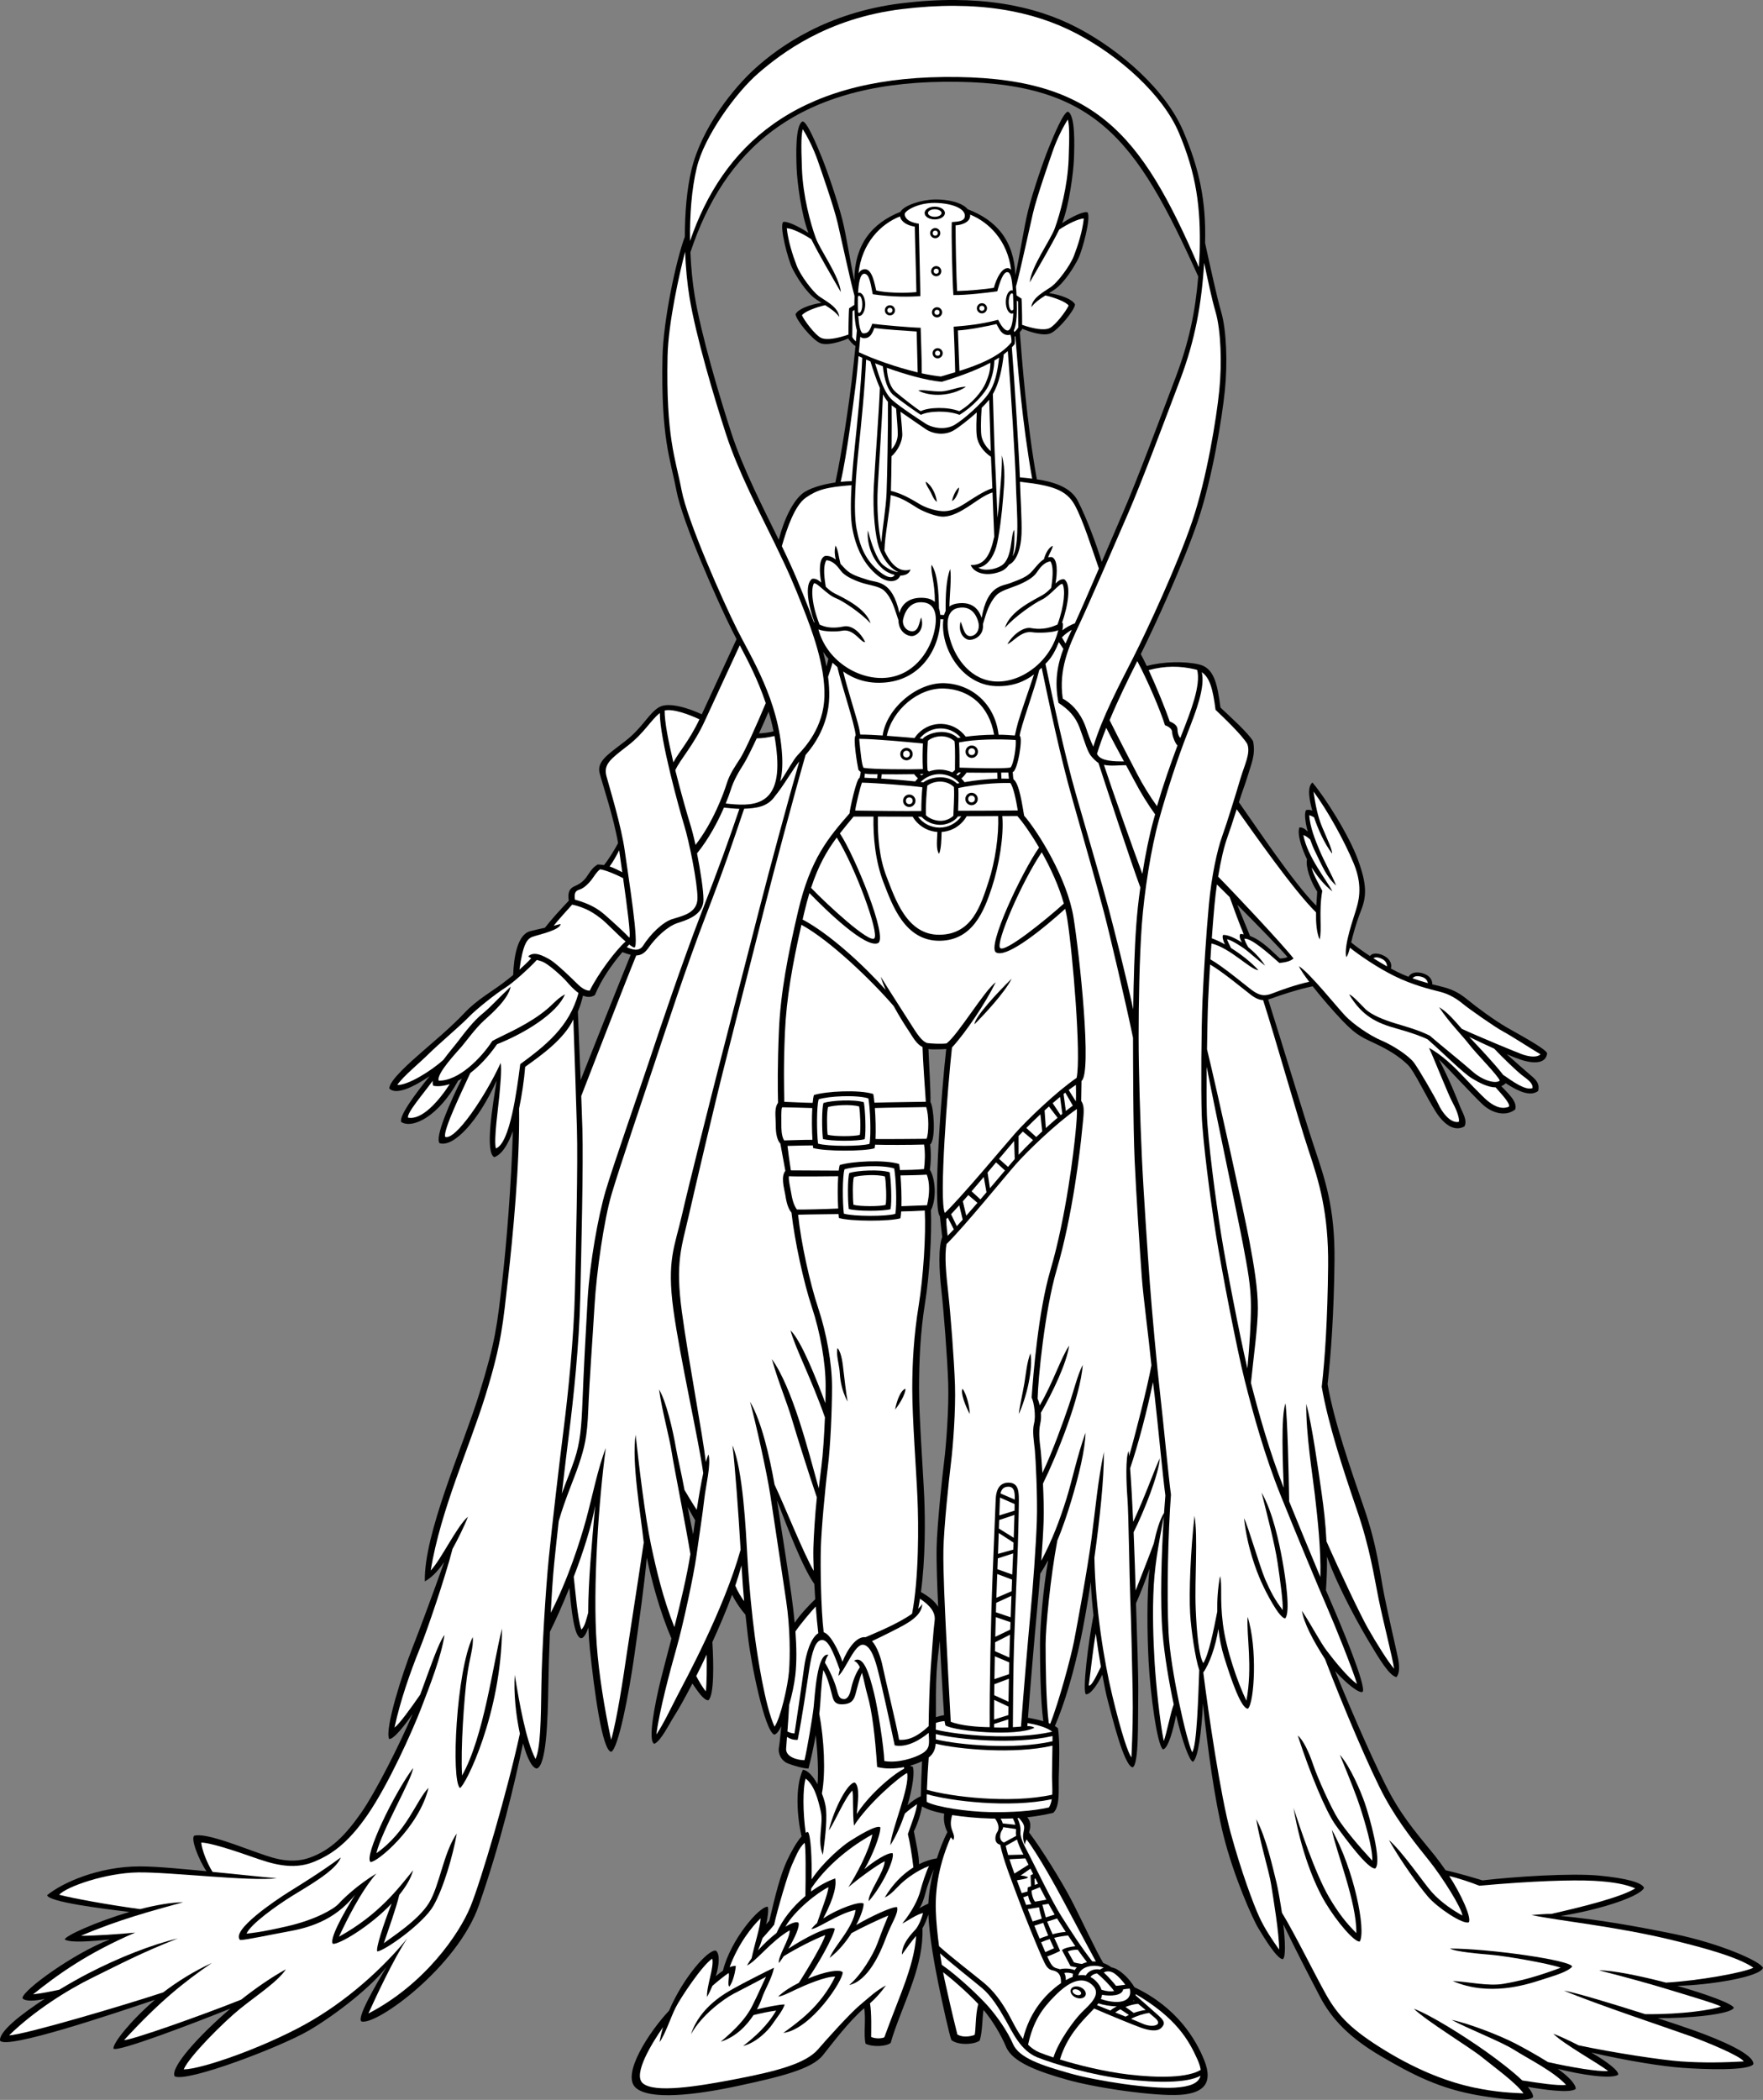 <?xml version="1.0" encoding="utf-8"?>
<!-- Generator: Adobe Illustrator 20.1.0, SVG Export Plug-In . SVG Version: 6.00 Build 0)  -->
<svg version="1.1" id="Layer_1" xmlns="http://www.w3.org/2000/svg" xmlns:xlink="http://www.w3.org/1999/xlink" x="0px" y="0px"
	 viewBox="0 0 552.018 657.317" style="enable-background:new 0 0 552.018 657.317;" xml:space="preserve">
<rect x="0" y="0" width="552.018" height="657.317" fill="#808080" stroke="none"/>
<g>
	<g>
		<g>
			<g>
				<path d="M552.018,615.977c-0.667-2-13.5-7.708-28.333-10.708
					c-11.329-2.291-22.909-4.401-35.041-5.542c9.89-1.429,24.396-5.607,26.125-8.75
					c-0.5-1.667-5.417-3.042-14.083-3.875c-8.666-0.833-26.666,0.333-36.5,1.5
					c-1.893-0.583-7.21-2.19-11.545-3.173c-0.957-1.385-2.625-3.644-3.372-4.577
					c-4-5-9.25-10.75-13.75-18.917c-4.185-7.595-11.973-25.279-17.467-38.845
					c3.573,3.943,7.465,7.032,8.592,6.512c1.375-1.625-7.125-21.75-9.625-27.5
					c-0.467-1.074-1.1-2.555-1.853-4.331c0.275-3.68,0.364-7.198,0.321-10.535
					c3.816,10.512,10.596,22.391,13.281,26.866c3,5,6.25,10.5,8.5,10.875
					c1-1.25,0.965-3.51,0.423-6.135c-0.714-3.463-2.673-11.74-4.173-19.074
					c-1.5-7.333-2.167-15.333-6.334-27.5c-4.166-12.167-9.5-27.333-11.5-39
					c1-8.667,2-22,2.167-38.667c0.167-16.667-3-25.5-6.333-35.5
					c-3.243-9.729-10.538-34.038-14.438-46.25c0.301-0.094,1.032-0.29,1.354-0.417
					c2.213-0.87,8.397-2.861,12.584-3.705c2.815,3.584,6.395,7.704,9.25,10.705
					c4.916,5.167,6.666,5.417,11.416,7.75c4.75,2.333,7.25,4.333,9.167,6.167
					c1.917,1.833,5.75,10,8.667,14.583c2.916,4.583,6.166,6.25,9,4.667
					c1.083-1.917-0.667-4.417-1.5-6.583c-0.834-2.167-3.167-8.083-6.5-14.417
					c1.916,1.75,10.333,10.917,13.583,14s7.583,3.917,10.333,1.667
					c0.82-2.46-2.555-5.317-4.352-7.265c0.483-0.206,0.94-0.511,1.361-0.931
					c4.236,2.749,7.768,4.197,10.158,2.445c0.667-2.5-1-3.833-2.5-5.083
					c-1.264-1.053-4.359-3.82-7.346-6.459c1.693,0.723,3.216,1.332,4.346,1.709
					c4.25,1.417,8,1.25,8.333-2c-0.5-1.417-8.583-5.75-12.5-8c-4.039-2.321-9.583-6.417-12.416-8.75
					c-2.834-2.333-5-3.333-8.417-4.167c-0.793-0.193-1.689-0.413-2.646-0.66
					c0.076-1.884-1.442-3.056-3.187-3.506c-1.83-0.473-3.444-0.19-4.257,1.153
					c-1.134-0.441-2.278-0.93-3.41-1.486c-0.668-0.328-1.373-0.696-2.098-1.088
					c0.511-1.917-0.799-3.395-2.486-4.162c-1.57-0.713-3.254-0.807-4.075,0.225
					c-2.275-1.489-4.366-2.99-5.869-4.242c0.573-2.395,1.406-5.701,3.11-10.066
					c1.735-4.444,1.834-8.083-1-15.833c-2.833-7.75-10.333-19.583-14.25-24.166
					c-1.879,1.579-0.775,6.001-0.052,8.811c-0.658-0.265-1.419-0.356-1.948-0.145
					c-0.591,0.936-0.275,3.677,0.542,6.708c-0.783-0.757-1.635-1.415-2.625-1.292
					c-0.791,2.157,0.899,6.977,2.395,9.973c-0.522,2.354,1.115,6.964,3.188,10.11
					c-0.077,1.28-0.2,2.797-0.285,4.404c-7.061-6.974-19.084-25.113-24.245-32.388
					c1.011-3.231,2.073-5.93,2.613-7.766c1.25-4.25,2.708-7.083,1.833-11.333
					c-1.625-2.75-7.458-7.917-10.208-10.542c-1-7.75-2.125-12.437-6.75-13.5
					c-4.571-1.05-11.039-0.915-16.331,0.485c-0.642-1.35-1.27-2.605-1.864-3.715
					c4.47-8.971,13.386-28.457,17.82-41.52c4.625-13.625,7.625-32.375,8.5-41s0.5-18.875-1.125-24.5
					c-1.441-4.987-3.274-13.51-5.065-21.652c0.345-13.265-1.797-23.159-6.81-34.973
					c-5.43-12.8-19.542-25.292-33.167-32.417s-31.5-10.542-55-7.667
					s-38.333,13.583-45.833,20.333c-6.984,6.286-16.875,18.75-20,31.75
					c-1.449,6.029-2.093,13.495-2.086,20.986c-2.753,7.345-6.757,26.159-6.997,37.681
					c-0.531,25.506,2.5,32,4.375,41.875s13,34.875,17.375,43.625
					c0.439,0.879,0.929,1.819,1.439,2.792c-2.831,6.147-8.942,19.307-10.886,23.539
					c-3.889-1.823-10.308-4-13.345-2.248c-3.25,1.875-5.125,6.375-10.625,10.625s-9,6.375-8,10.125
					c0.937,3.516,4.403,13.847,5.759,21.819c-1.196,2.233-3.009,5.167-4.406,6.869
					c-0.615-0.101-1.252-0.157-1.977-0.189c-1.25,0.75-2,1.625-2.875,3s-1.875,2.75-4.25,3.75
					c-2.051,0.863-2.236,2.474-1.927,4.587c-2.438,2.573-5.726,6.17-7.481,8.478
					c-1.566,0.34-3.133,0.674-4.591,1.06c-4.034,1.068-5.138,8.1-5.347,13.73
					c-1.231,1.014-2.445,1.958-3.528,2.77c-3,2.25-7.999,5.13-11.625,9
					c-4.334,4.625-10.25,9.5-13.5,12.375s-10.125,8.75-10.125,11.375c2.148,2.241,7.867-0.609,12.625-3.875
					c-4.006,4.974-9.78,12.566-8.875,14.375c3.625,2.25,11.802-1.917,17.808-12.959
					c0.378-0.189,0.762-0.397,1.154-0.623c-3.543,7.066-8.568,18.372-6.962,20.207
					c4.375,1.375,12.125-6.875,17.875-19.625c-1.25,7.625-3.75,22.5-0.75,24c2.381-0.866,4.317-3.984,5.818-8.183
					c-0.478,16.319-1.955,35.022-3.401,47.558c-1.5,13-2,18.167-7.166,34.833
					c-5.167,16.667-17.334,43.583-17,58.583c1.825-1.064,3.704-2.649,6.068-6.081
					c-3.626,10.158-7.604,20.931-10.068,27.165c-2.834,7.167-8.667,25.083-7.167,28.25
					c1.413,0.128,4.865-4.236,7.367-7.888c-4.022,9.474-11.61,24.487-16.076,30.888
					c-5,7.167-9.534,11.758-16.125,14.125c-6.673,2.396-12.791-0.333-17.625-2s-14.875-5.75-18.541-4.875
					c-1.285,0.803,1.399,7.646,3.792,11.125c-6.842-0.619-15.12-1.5-20.875-1.5c-13,0-24.333,5.167-29,9
					c0.302,2.113,17.178,4.225,25.75,5.25c-10.496,3.131-20.146,7.479-20.25,8.625
					c1.833,1.167,8.917,0.5,14.083,0c-11,4.167-27.333,15.875-27.333,18.375
					c0.85,1.093,4.038,0.884,6.972,0.21c-7.562,4.917-14.381,10.318-13.972,13.081
					c1.987,2.904,35.894-8.556,48.5-12.792c-7.658,6.597-13.201,13.581-13,15.292
					c1.221,1.221,25.43-8.041,36.625-12.542c-9.98,8.54-18.924,18.487-17.459,21.208
					c3.833,2,33.167-9.167,42-14.333c8.834-5.167,20-14.083,24.334-19.917
					c-3.167,5.333-9.5,16.083-7.834,17.083c4.667,1.333,30.042-17.068,36.771-36.393
					c6.833-19.625,11.142-37.92,13.813-50.648c1.347,4.78,2.818,7.589,4.25,7.875
					c3-0.667,3.5-14.667,3.666-25.667c0.074-4.851,0.245-10.965,0.499-17.144
					c1.831-3.689,3.997-8.518,6.098-13.741c0.638,7.336,1.531,15.281,3.57,15.718
					c0.853,0.183,1.666-1.296,2.393-3.314c0.078,2.269,0.216,4.486,0.44,6.647
					c1.334,12.833,3.875,32.083,6.709,32.25c2.166-1,5.458-17.583,7.291-30.583
					c1.541-10.925,3.047-21.548,3.834-30.167c1.405,6.733,4.049,16.883,7.725,25.269
					c-1.427,5.52-2.709,10.273-3.392,13.065c-1.833,7.5-4.125,19.25-1.958,19.917
					c2.166-1,4.625-6.25,6.458-9.083c1.044-1.614,3.119-5.289,5.449-9.783
					c1.576,2.296,3.498,5.242,4.967,5.242c1.883-1.304,1.689-11.763,1.277-18.2
					c2.093-4.639,4.263-9.592,6.186-14.851c1.058,2.194,2.688,4.588,4.186,6.28
					c0.224,2.101,0.474,4.268,0.767,6.812c1,8.667,5.209,29.375,8.209,30.708
					c0.683-0.049,1.461-1.046,2.242-2.607c-0.382,3.398-0.446,4.929-0.742,6.607
					c-0.375,2.125,0.875,4.25,2.75,5s5,1.625,6.5,1.625c0.844-3.182,1.653-7.039,2.29-10.486
					c0.549,5.401,0.891,11.433,0.554,15.395c-1.365-2.464-3.055-4.411-4.594-4.534
					c-2.519,5.398-1.813,14.701-0.426,20.857c-1.463,1.673-3.2,4.654-4.574,7.643
					c-2.125,4.625-3.625,10.75-5.5,18.75c-0.302,0.302-0.643,0.72-0.991,1.163
					c0.569-2.63,0.791-4.819,0.491-5.538c-2.54-0.242-11.632,10.282-14.031,20.023
					c-0.732,0.487-1.475,1.063-2.225,1.715c1.128-3.764,1.285-7.028,0.006-7.988
					c-2.311-0.481-10.108,8.164-14.655,18.788c-6.198,6.579-14.96,19.943-10.47,24.087
					c4.294,3.964,18.5,2.375,31.875-0.5s23.25-5.25,26.75-9.625c3.267-4.084,8.038-10.481,12.949-14.746
					c0.6,3.542-0.258,8.157,0.426,11.121c2.25,1.125,6.5,0.875,7.875-0.25c1.375-5.125,4.75-12.75,6.875-19
					c1.947-5.726,3.246-11.04,3.068-16.888c0.692-1.138,1.277-2.617,1.854-4.289
					c0.3,6.686,1.796,15.14,3.077,21.427c1.375,6.75,3.5,16.25,4.125,17.875
					c2.25,1.75,7.375,1.375,8.875,0.125c0.913-2.942,0.756-7.201,1.199-9.57
					c2.899,3.435,5.522,7.937,7.051,11.57c2,4.75,9.75,7.625,19,10.25s27.625,5.25,35.5,4.75
					s10.182-4.116,7.625-10.625c-2.669-6.793-8.656-16.753-21.915-23.048
					c-1.77-2.874-3.796-4.587-5.377-5.535c-0.504-0.302-1.138-0.549-1.824-0.68
					c-0.816-0.602-1.681-1.06-2.569-1.363c-2.287-3.772-7.199-14.38-10.065-19.873
					c-2.857-5.477-9.225-15.817-13.172-21.002c0.364-1.4,0.853-3.04-0.55-4.753
					c2.903-0.302,5.098-0.723,8.098-1.37c2.25-2,1.625-7.375,1.75-11.375s0.375-11.125-0.25-15.125
					c-0.289-0.24-0.616-0.465-0.971-0.678c3.084-7.146,5.82-16.537,8.096-27.197
					c0.84-3.933,2.007-10.448,3.161-17.918c0.12,3.208,0.423,6.794,0.832,10.451
					c-1.603,8.273-3.553,23.769-2.368,24.717c1.457,0.112,3.59-2.967,5.123-6.167
					c0.655,3.581,1.25,6.386,1.627,7.792c1.375,5.125,5.125,20.75,7.875,21.25c2-0.875,1.625-14.625,1.75-22
					c0.117-6.896-0.422-19.913-0.697-29.341c1.287-2.878,2.995-7.223,4.249-10.884
					c-0.911,8.312-0.754,20.285-0.302,29.1c0.5,9.75,2.625,26.125,4.5,27.5
					c1.608-0.214,3.215-6.055,4.113-10.731c1.945,8.369,4.178,14.315,5.262,14.606
					c1.637-1.034,2.74-9.673,3.144-18.258c1.521,14.756,3.703,30.299,6.356,41.049
					c3.166,12.833,9.166,26.333,11,29.333c1.833,3,5.833,9.667,7.666,9.667
					c0.942-0.685,0.739-5.594,0.139-10.929c3.873,8.049,8.236,16.479,11.528,22.762
					c3.667,7,9.333,12.833,19,18.5c9.667,5.667,18.394,10.26,30.833,12.333
					c7,1.167,15.334,2.167,16.834,0.5c0.096-0.765-0.538-1.879-1.628-3.184
					c4.498,0.761,13.331,2.121,15.003,0.601c0-1.442-2.27-3.901-5.625-6.25
					c7.368,1.868,16.545,3.246,18.875,1.875c0.454-1.09-3.17-3.968-8.356-6.978
					c11.686,2.697,22.488,4.337,28.397,4.77c6.833,0.5,21,1,22.333-1.167
					c0.167-3-9.667-7.333-18.5-10.5c-2.635-0.945-6.802-2.35-11.506-3.882
					c9.695,0.111,23.006-1.201,23.881-3.243c-0.51-1.274-8.118-4.118-17.74-6.865
					C535.226,621.402,551.109,618.855,552.018,615.977z M391.405,292.983
					c-1.376-3.311-2.963-7.243-4.014-9.793c6.31,6.348,13.948,14.18,15.751,16.412
					c-1,0.375-1.792,0.417-2.375,0.417C398.44,297.957,395.262,294.417,391.405,292.983z
					 M296.632,573.486c-1.266,2.501-2.37,5.312-3.273,8.205
					c-1.924,0.31-3.804,0.933-5.594,1.836c-0.012-2.822-0.921-6.555-1.623-10.3
					c0.963-1.839,2.047-4.905,2.568-7.78c1.696,0.981,3.855,1.673,6.941,2.268
					C295.384,569.442,295.617,571.448,296.632,573.486z M285.768,552.977
					c-0.174-0.07-0.392-0.085-0.642-0.061l0.025-0.281
					c1.259-0.359,2.458-0.806,3.556-1.316c-0.122,2.683-0.319,7.215-0.401,10.938
					c-1.337,0.591-2.922,1.648-4.15,2.826C285.791,559.512,286.47,554.451,285.768,552.977z
					 M247.851,499.602c-0.868-6.363-3.123-20.812-4.583-30
					c3.405,8.836,8.002,20.991,11.702,26.202c0.082,1.571,0.18,3.181,0.289,4.777
					c-1.958,1.899-4.765,4.803-6.427,7.386C248.553,505.009,248.199,502.155,247.851,499.602z
					 M294.292,380.682l0.726,6.545c-1.25,3.375-1,10-0.25,16.75s1.875,21.25,2.125,29s-0.625,19.25-1.25,24.25
					s-2.25,20.375-2.375,27.25c-0.091,4.981,0.212,12.578,0.481,18.482
					c-1.158-1.893-3.167-3.376-5.389-4.6c1.392-10.341,1.347-22.4,1.033-29.633
					c-0.375-8.625-1.625-24.875-1.625-34.125c0-8.258,0.375-17.5,1.875-26.75
					c1.395-8.603,2.14-21.31,1.835-29.08c0.013-0.001,0.028-0.002,0.04-0.004
					c1.887-3.852,1.251-10.147-0.366-12.597c0.371-2.539,0.398-5.684,0.075-7.98
					c0.039-0.002,0.086-0.004,0.125-0.006c1.75-2.083,0.977-11.772-0.016-13.223
					c0.112-3.24-0.439-11.429-0.621-16.592c0.403,0.065,0.831,0.106,1.303,0.106
					c1.344,0,2.958-0.003,4.258-0.116C294.856,340.7,291.934,378.518,294.292,380.682z
					 M293.056,537.494c-0.004-4.066-0.06-9.654,0.211-14.267
					c0.189-3.212,0.631-6.581,0.992-9.615c0.363,7.01,0.978,18.094,1.34,23.256
					C294.847,536.993,293.896,537.227,293.056,537.494z M321.867,537.701
					c0.728-9.581,2.103-25.787,2.776-32.85c0.324-3.398,0.717-7.775,1.08-12.265
					c0.882-1.339,1.706-2.758,2.48-4.224c-1.625,9.03-2.56,20.945-2.56,26.238
					c0,5.918,0.119,17.539,1.029,24.182C325.064,538.296,323.369,537.95,321.867,537.701z
					 M257.74,204.012c0.506,0.816,1.054,1.561,1.631,2.18
					c-0.161,0.727-0.365,1.631-0.593,2.46C258.485,207.086,258.132,205.534,257.74,204.012z
					 M344.979,175.891c-1.6-5.231-4.641-13.516-7.462-19.04
					c-2.188-4.284-7.369-5.972-12.873-6.816c-3.211-17.943-4.597-36.931-5.327-46.064
					c0.244-0.284,0.468-0.567,0.7-0.828c0.002-0.082,0.003-0.169,0.004-0.252
					c2.589,1.066,6.756,2.422,8.996,1.419c2.416-1.083,7.5-7.25,7.583-9
					c-0.696-1.547-4.337-3.021-8.123-3.558c0.548-0.347,1.112-0.708,1.706-1.109
					c3.084-2.083,6.25-7.25,7.5-9.833c1.25-2.583,4-12.75,2.834-14.333
					c-0.98-0.49-4.893,1.313-7.949,3.383c2.244-5.737,3.545-16.047,3.699-20.216
					c0.166-4.5,0.416-13.5-1.834-14.667c-1.333-0.167-4.416,7.25-6.083,11.333
					c-1.667,4.083-5,13.833-6.417,19.5c-1.299,5.197-2.49,13.302-3.999,20.36
					c-0.476-10.867-5.838-17.177-14.926-20.675c-1.808-2.199-6.496-3.127-10.241-3.06
					c-4.278,0.076-9.732,1.834-10.807,3.86c-9.078,3.649-14.321,10.205-14.487,21.518
					c-1.374-6.708-2.493-14.105-3.706-18.961c-1.417-5.667-4.75-15.417-6.417-19.5
					c-1.667-4.083-4.75-11.5-6.083-11.333c-2.25,1.167-2,10.167-1.834,14.667
					c0.154,4.169,1.455,14.48,3.7,20.216c-3.057-2.07-6.97-3.873-7.95-3.383
					c-1.166,1.583,1.584,11.75,2.834,14.333c1.25,2.583,4.416,7.75,7.5,9.833
					c0.593,0.401,1.158,0.761,1.706,1.109c-3.785,0.537-7.426,2.011-8.123,3.558
					c0.083,1.75,5.167,7.917,7.583,9c2.239,1.004,6.406-0.352,8.996-1.419
					c0.001,0.083,0.003,0.17,0.004,0.252c0.605,0.681,1.147,1.496,2.175,2.14
					c-0.316,3.242-0.73,7.106-1.175,10.86c-0.734,6.204-3.068,22.556-5.121,31.839
					c-4.167,0.603-8.234,1.821-10.295,3.453c-2.829,2.239-5.656,7.591-7.437,14.481
					c-4.505-9.212-11.18-22.217-14.813-33.356c-3.75-11.5-9.5-30.875-11.5-43
					c-0.685-4.153-1.144-8.823-1.349-13.621c10.407-31.413,32.586-52.89,79.349-53.379
					c47.277-0.495,60.003,17.407,79.662,60.951c-0.908,11.062-2.858,20.424-7.162,31.799
					c-5.25,13.875-11.875,31.625-16.25,41.75C349.942,164.325,347.465,170.115,344.979,175.891z
					 M186.268,311.477c2.085-5.024,5.463-9.755,8.61-13.441
					c0.951,0.363,1.81,0.656,2.594,0.839c-3.729,9.086-12.179,30.374-15.671,39.227
					c-0.276-6.887-0.587-14.201-0.861-21.438c0.643-1.544,1.185-3.214,1.606-5.026
					C183.77,312.174,185.054,312.271,186.268,311.477z M242.203,228.922
					c-1.371,0.391-3.1,0.585-4.548,0.65c1.039-2.263,2.087-4.632,3.002-6.805
					C241.252,224.748,241.772,226.802,242.203,228.922z M217.034,480.279
					c-0.601-2.821-1.177-5.718-1.717-8.552c0.745,1.425,1.572,2.863,2.346,4.145
					C217.448,477.323,217.238,478.798,217.034,480.279z M292.384,585.136
					c-0.963,3.797-1.558,7.547-1.704,10.729c-0.894,0.395-1.977,0.94-2.913,1.487
					c0.75-0.75,1.5-2.75,2.125-5.25C290.316,590.406,291.317,587.734,292.384,585.136z M354.954,626.123
					c0.088,0.068,0.176,0.135,0.266,0.206c-0.155,0.015-0.307,0.027-0.464,0.048
					C354.827,626.297,354.891,626.21,354.954,626.123z"/>
			</g>
			<path style="fill:#FFFFFF;" d="M167.684,550.602c-3-5.667-5.166-18-6.5-26.333
				c-0.382,5.812,0.36,12.639,1.595,18.393c-3.793,17.605-12.179,46.15-15.502,54.221
				c-3.5,8.5-14.26,24.219-31.926,33.386c2.333-5.167,8-17.333,12.167-23.5
				c-7.334,9-18.834,19.667-32.167,27c-13.333,7.333-32.167,13.917-37.833,14
				c1.667-4,12.5-14.833,17.666-19c5.167-4.167,11.834-8.5,14.334-12.333
				c-4.452,2.437-9.339,5.809-14.012,9.495c-12.368,4.939-33.988,12.588-36.654,12.672
				c11-12,18.833-18.25,27.5-24.167c-5.787,2.667-10.914,5.911-15.252,9.219
				C38.582,627.796,7.561,636.95,2.851,637.102c7.667-7.5,18-14.083,26.167-18.083
				c8.167-4,15.25-7.792,26.666-12.25c-8.3,1.973-18.5,6-28.166,11
				c-2.542,1.315-5.696,3.081-8.95,5.05c-2.822,0.624-6.085,1.226-8.216,1.45
				c7.667-6.167,17.042-12.917,32-19.333c-5,0.5-12.333,1-17,1c11.667-5,22-7.75,32-10.5
				c-3.836,0.048-8.611,0.912-13.471,2.159c-10.176-1.361-21.224-3.419-25.363-4.493
				c2.333-2.583,14.625-6.833,24.625-7s34.875,2.875,43.541,1.833
				c-5.039-0.42-12.406-1.263-20.139-1.996c-1.86-2.982-3.37-7.117-3.528-9.171
				c2.666,0,10.334,2.5,16,4.5s12.5,4.333,19.333,1.5c4.919-2.039,10.333-5.333,16.833-14.833
				s13.834-25.833,16.667-33.167c2.833-7.333,6.333-16.333,7.333-23
				c-1.945,2.544-4.563,10.463-7.611,18.688c-3.162,4.577-6.636,9.318-8.055,10.312
				c1.833-8.5,5-17.5,7.834-24.5c2.508-6.196,8.081-22.637,10.333-31.417
				c1.536-2.778,3.777-7.23,4.834-10.083c-3.5,3-8.334,13.333-11.667,16.833
				c3.167-19.167,12-38.167,17.167-54.833c5.166-16.667,5.5-23,7-36
				c1.533-13.287,3.779-36.706,3.518-53.794c0.852-4.009,1.595-9.001,1.899-13.039
				c4.566-3.288,12.084-8.458,15.084-14.833c0.457,12.722,0.81,23.555,1.125,34.125
				c0.333,11.167-0.292,36.333-0.625,51c-0.334,14.667-2.167,32.292-3.5,42.792
				c-1.334,10.5-3.667,30.5-4.667,40.5s-2.167,28.917-2.333,39.917
				C169.351,538.435,169.268,546.977,167.684,550.602z"/>
			<path style="fill:#FFFFFF;" d="M184.175,504.809c-0.581,2.069-1.032,4.293-2.157,5.293
				c-1.25-3.875-1.838-11.94-2.371-16.53c2.958-7.72,5.596-15.906,6.705-22.303
				C185.273,483.725,184.201,494.798,184.175,504.809z"/>
			<path style="fill:#FFFFFF;" d="M203.851,483.602c-1.833-8.667-3.667-23.833-4.833-34.5
				c-1.25,8.625,1.5,24.25,2.55,33.726c-2.073,14.004-4.451,28.907-5.383,35.274
				c-1,6.833-3,20.167-4.833,26.5c-2.167-10.167-3.824-20.5-4.5-29.667
				c-1.333-18.083,0.667-45.667,2.833-61.667c-2.5,6.333-4.166,15-6.166,22.333
				c-1.833,6.72-5.75,19-11.062,29.207c0.289-5.749,0.646-11.213,1.062-15.374
				c0.347-3.47,0.854-8.185,1.425-13.3c2.046-7.098,4.795-13.194,6.325-17.783
				c1.75-5.25,2.592-8.522,2.924-17.039c0.375-9.625,1.326-21.711,1.951-32.461s3-27.125,5.375-35.125
				s9.75-29.875,13.25-40.375s10.125-30.875,16.25-46.75c6.047-15.673,8.198-22.338,11.981-33.452
				c3.692-0.137,7.374-0.573,9.644-3.923c2.728-3.265,5.875-8.875,7.625-10.875
				c-3.539,12.302-9.409,34.038-12.25,45.167c-3,11.75-10.125,39.333-12.75,49.583s-9.5,37.375-11.75,47.25
				s-4.792,14.042-2.667,29.667c1.991,14.638,8.033,41.362,9.337,51.097
				c-0.659,3.111-1.356,7.119-2.034,11.495c-1.057-1.585-2.684-4.268-3.826-6.201
				c-0.911-5.026-2.201-10.344-2.685-13.182c-0.996-5.834-3.125-14.792-5.292-18.292
				c1,7,3.167,14.5,4,19.833c0.752,4.81,4.483,23.438,5.82,31.697
				c-1.065,6.7-3.085,15.227-5.021,22.858C207.605,500.311,205.571,491.734,203.851,483.602z"
				/>
			<path style="fill:#FFFFFF;" d="M221.018,529.435c-1.234-1.481-2.284-3.417-3.017-4.796
				c1.084-2.143,2.191-4.408,3.256-6.689C221.34,522.036,221.291,526.971,221.018,529.435z"/>
			<path style="fill:#FFFFFF;" d="M230.222,496.35c0.702-2.071,1.369-4.175,1.954-6.335
				c0.276,4.639,0.531,8.065,0.818,11.191C232.057,499.91,231.032,498.281,230.222,496.35z"/>
			<path style="fill:#FFFFFF;" d="M242.518,540.477c-3-6.5-5.334-22.042-6.167-28.208
				c-0.833-6.167-1.833-16-2.333-24.833c-0.5-8.833-1.375-27.208-4.667-35
				c0.784,6.272,1.863,20.951,2.543,32.66c-5.251,18.746-17.47,41.187-19.71,45.507
				c-2.333,4.5-4.333,8.833-6.666,12.333c0.833-7,4.333-20.167,6.333-27.167
				s5.333-22.5,6.167-28.5c0.833-6,2-13.5,2.5-18s2.166-10.667,1.333-14
				c-0.262,0.494-0.543,1.312-0.839,2.384c-1.053-8.929-5.467-32.018-7.495-46.926
				c-2.125-15.625-0.125-20.25,2.125-30.125s8.5-36.5,11.125-46.75s9.75-38.5,12.75-50.25
				c2.855-11.184,9.106-34.704,12.721-47.293c2.542-2.884,7.178-9.244,7.404-18.082
				c0.054-2.087-0.09-4.226-0.363-6.367c0.552-1.606,1.097-3.237,1.385-4.415
				c0.466,0.434,0.972,0.889,1.524,1.352c1.38,5.939,5.329,17.472,5.746,21.389
				c-0.916,0.666,0.417,8.75,0.834,10.75c0.204,0.285,0.452,0.496,0.718,0.677
				c-0.01,0.614-0.135,1.156-0.333,1.887c-0.926-0.064-3.135,10.061-3.143,11.1
				c-6.523,7.509-12.241,14.079-16.117,30.627c-3.25,13.875-5.5,25.625-6,37.375
				c-0.467,10.987-0.389,18.147-0.274,22.607c-1.246,1.665-0.726,4.302-0.726,6.518
				c0,1.893,0.084,4.813,1.445,6.239c0.451,2.531,1.138,6.302,1.566,8.536
				c-1.485,1.875-0.377,5.402-0.052,7.351c0.282,1.693,0.693,4.269,1.972,5.731
				c0.985,8.857,3.822,21.902,6.361,29.519c2.667,8,4.334,17.5,4.334,24.667
				c0,1.622-0.027,3.48-0.076,5.451c-2.888-7.688-7.551-19.558-10.924-22.784
				c1.437,5.429,6.542,15.147,10.779,27.237c-0.223,5.605-0.605,11.474-1.113,15.43
				c-0.236,1.844-0.527,4.219-0.825,6.797c-3.339-12.15-8.276-31.568-14.675-40.464
				c2,7.167,4.667,13.333,6.334,19c1.467,4.987,5.519,17.788,7.75,24.292
				c-0.588,5.43-0.989,12.397-1.084,15.708c-0.05,1.764-0.008,4.341,0.102,7.273
				c-3.168-5.39-9.17-20.476-12.26-26.982c-1.561-8.82-4.078-19.812-7.675-25.958
				c1.833,6.833,5.167,21.667,6.333,29.167c1.167,7.5,3.625,24.208,4.959,33.042
				c1.333,8.833,1.25,17.627,0.917,22.127C246.726,527.604,244.351,537.977,242.518,540.477z"/>
			<path style="fill:#FFFFFF;" d="M302.387,230.603c-1.781-2.42-4.634-4.002-7.869-4.002
				c-3.423,0-6.419,1.77-8.167,4.433c-2.71-0.242-5.673-0.498-8.672-0.712
				c1.643-8.029,9.853-15.111,17.923-14.804c8.123,0.31,14.135,5.571,15.667,14.458
				C308.115,230.02,305.157,230.225,302.387,230.603z"/>
			<path style="fill:#FFFFFF;" d="M318.768,226.102c-0.175,0.606-0.761,2.882-1,4.125
				c-1.762-0.111-2.985-0.25-5.099-0.244c-1.151-9.678-8.383-15.806-16.901-16.131
				c-8.542-0.325-18.174,7.793-19.401,16.373c-2.548-0.169-4.98-0.285-7.01-0.292
				c-0.128-0.804-0.266-1.57-0.423-2.247c-0.746-3.235-3.761-12.506-4.926-17.491
				c3.102,2.16,7.387,4.034,13.51,3.408c11-1.125,16.75-10.625,16.928-19.806
				c0.286,0.048,0.603,0.074,0.935,0.052c-1.113,8.753,5.637,20.503,16.385,20.917
				c5.372,0.207,9.184-1.514,11.996-3.662C322.351,215.435,319.705,222.852,318.768,226.102z"
				/>
			<path style="fill:#FFFFFF;" d="M279.153,142.823c1.953-1.703,3.438-4.691,3.365-6.971
				c-0.071-2.216-0.448-5.161-0.554-6.955c2.831,1.999,6.347,4.346,7.804,5.372
				c2.25,1.583,6,2.167,8.916,0.417c1.641-0.984,4.708-3.403,7.15-5.591
				c-0.062,2.204-0.271,5.123,0.017,7.425c0.326,2.607,2.168,4.97,4.431,6.476
				c0.051,1.314,0.102,2.463,0.152,3.357c0.086,1.524,0.183,3.831,0.286,6.479
				c-2.518,0.774-6.254,3.275-8.452,4.688c-2.334,1.5-4.334,2.417-6.5,2.5
				c-2.167,0.083-5.584-0.917-7.584-2.083c-1.869-1.09-5.557-3.469-9.228-4.255
				C279.039,151.257,279.107,147.236,279.153,142.823z"/>
			<path style="fill:#FFFFFF;" d="M252.393,155.727c3.462-2.349,6.077-3.23,14.238-3.854
				c-0.294,5.184-0.349,10.35,0.262,13.604c1.125,6,3.575,11.224,7.958,14.709
				c3.009,2.392,6.086,2.207,7.055-0.016c1.571-0.021,2.841-0.641,3.195-1.901
				c-3.98,1.303-6.702-2.672-8.168-5.87c0.106-4.979,1.63-11.745,1.961-17.397
				c3.692,0.771,6.619,3.004,8.499,4.101c2,1.167,5.959,2.728,8.125,2.625
				c2.625-0.125,5.291-1.625,7.625-3.125c2.213-1.423,5.11-3.698,7.628-4.454
				c0.17,4.482,0.357,9.693,0.544,13.826c-0.164,0.727-0.343,1.463-0.547,2.212
				c-1.5,5.5-3.917,6.75-6.834,6.666c1,2.5,4.834,3.75,9.25,2.084
				c1.22-0.461,2.107-1.222,2.761-2.195c2.448-1.06,3.751-5.305,3.906-9.555
				c0.158-4.354-0.359-11.785-0.483-16.377c9.862,1.106,14.466,2.414,17.15,7.293
				c2.625,4.773,5.363,13.642,7.564,19.875c-2.993,6.945-5.884,13.592-7.541,17.165
				c-1.59,0.543-2.971,1.437-3.902,2.155c0.192-0.978,0.246-1.784,0.128-2.278
				c-0.059-0.045-0.14-0.057-0.232-0.055c1.835-5.24,3.009-12.017,0.701-13.62
				c-0.977-0.173-1.844,0.429-2.748,1.296c0.622-3.478,0.704-7.679-1.202-8.272
				c-0.385-0.02-0.748,0.023-1.096,0.107c0.453-1.434,1.482-2.835,1.41-3.621
				c-1.193,0.522-2.183,2.181-2.736,4.195c-1.333,0.837-2.43,2.3-3.559,3.594
				c-1.733,1.997-3.879,2.68-6.811,3.816c-2.805,1.091-7.312,0.644-9.136,10.967
				c-1.106-3.537-3.802-5.141-7.758-4.505c-0.963,0.155-1.729,0.474-2.333,0.924
				c0.059-3.542,0.704-9.015,0.25-11.742c-1.264,3.239-1.476,8.419-1.424,13.138
				c-0.203,0.379-0.362,0.793-0.478,1.24c-0.437,0.051-0.857,0.013-1.218-0.056
				c-0.062-0.719-0.186-1.39-0.394-1.995c-0.099-5.328-0.419-10.81-2.319-13.66
				c-0.395,2.452,1.083,5.36,1.021,11.63c-0.724-0.644-1.705-1.073-3.021-1.213
				c-4.125-0.442-7.139,1.203-8.072,4.698c-2.261-10.282-6.905-9.412-9.844-10.365
				c-3.084-1-5.334-1.583-7.167-3.5c-0.479-0.5-0.952-1.028-1.436-1.531
				c-0.642-2.437-0.726-4.461-1.564-5.719c-0.422,1.809-0.189,3.221,0.098,4.371
				c-0.977-0.752-2.054-1.242-3.348-1.121c-1.972,0.683-1.871,4.882-1.21,8.333
				c-0.949-0.825-1.856-1.384-2.874-1.166c-2.414,1.713-1.19,8.446,0.749,13.605
				c-0.057-0.003-0.109,0.005-0.156,0.022c-0.547-1.512-1.089-2.928-1.593-4.21
				c-2.637-6.711-4.361-11.137-8.464-19.642C246.436,165.227,248.898,158.098,252.393,155.727z"
				/>
			<path style="fill:#FFFFFF;" d="M256.268,197.018c1.75,0.75,5.589,0.782,7.416,0.417
				c3.75-0.75,5.917,3.916,7.209,3.541c-1.625-3.375-4.429-5.378-6.75-4.875
				c-3.824,0.828-6.117,0.063-7.519-0.601c-2.458-6.155-2.733-11.219-1.773-12.899
				c1-0.333,4.083,3.584,6.917,4.667c2.126,0.813,7.666,4.5,10.833,7.833
				c-1.5-4.666-8.25-7.833-11.25-9.333c-1.056-0.528-1.956-1.314-2.782-2.089
				c-0.772-4.35-0.648-7.096,0.198-8.328c2.25,0.25,3.5,2,4.583,3.417
				c1.083,1.417,3.417,2.583,6,3.5c2.583,0.917,5.942,1.159,7.491,2.614
				c2.452,2.303,3.273,5.773,4.478,9.267c0.036,3.427,2.491,4.953,4.197,4.953
				c1.502,0,4.083-2,2.916-5.833c-0.636,1.436-0.757,4.538-3,4.333
				c-1.833-0.166-3.006-1.986-2.673-3.652c0.333-1.667,1.782-6.12,6.673-5.348
				c3.167,0.5,4.5,3.834,2.917,9.834c-1.583,6-6.583,13.166-15.25,13.75
				C268.434,212.768,258.768,206.602,256.268,197.018z"/>
			<path style="fill:#FFFFFF;" d="M312.119,213.332c-8.013-0.195-12.889-7.131-14.596-13.055
				c-1.73-5.923-0.608-9.312,2.369-9.954c4.606-0.99,6.062,2.888,6.458,4.53
				c0.502,2.082-0.542,4.133-2.431,4.259c-2.112,0.141-2.393-3.148-3.15-4.511
				c-0.958,3.882,1.53,5.764,2.936,5.697c1.618-0.078,4.386-1.372,4.067-4.922
				c1.025-3.495,1.95-6.658,4.194-9.04c1.44-1.522,4.403-2.207,6.852-3.238
				c2.456-1.031,4.674-2.301,5.697-3.765c1.026-1.463,2.212-3.268,4.378-3.618
				c0.823,1.192,0.955,3.932,0.237,8.313c-0.784,0.811-1.637,1.634-2.638,2.208
				c-2.84,1.633-10.39,5.114-11.807,10.281c2.929-3.471,9.41-7.856,11.422-8.764
				c2.688-1.209,5.616-5.259,6.573-4.971c0.906,1.612,0.666,6.564-1.561,12.7
				c-1.603,0.721-4.315,1.845-8.332,1.113c-2.19-0.398-5.435,1.755-7.352,5.005
				c1.707-0.474,4.263-4.275,7.796-3.694c1.72,0.284,6.481,0.168,8.125-0.659
				C329.038,206.934,320.128,213.527,312.119,213.332z"/>
			<path style="fill:#FFFFFF;" d="M213.393,153.352c-1.875-9.875-4.906-16.37-4.375-41.875
				c0.217-10.403,3.814-26.342,5.501-32.682c0.187,5.039,0.656,9.955,1.374,14.307
				c2,12.125,7.75,31.5,11.5,43s10.375,24.125,15.125,33.875c4.505,9.248,6.125,13.125,8.875,20.125s7,18.125,6.75,27.875
				s-6.125,16-8.375,18.375c-1.43,1.509-3.266,5.109-5.472,8.296
				c0.554-2.162,0.79-4.84,0.597-8.171c-1-17.25-9.75-30.75-14.125-39.5
				S215.268,163.227,213.393,153.352z"/>
			<path style="fill:#FFFFFF;" d="M181.684,406.268c0.334-14.667,1-41.833,0.667-53
				c-0.095-3.18-0.218-6.609-0.355-10.195c2.996-7.679,13.261-34.318,17.222-43.992
				c1.435-0.037,2.633-0.696,3.8-2.354c2.375-3.375,6-6.75,9-7.75s8.25-2.5,8.25-7.375
				c0-2.919-0.942-9.015-2.02-14.488c3.709-4.537,6.587-10.081,8.431-14.314
				c1.399,0.154,3.307,0.337,4.839,0.385c-3.693,10.845-5.938,17.086-11.917,32.583
				c-6.125,15.875-12.833,35.833-16.333,46.333s-11.25,32.625-13.625,40.625s-5,22.875-5.625,33.625
				s-1.25,22.5-1.625,32.125c-0.332,8.517-0.75,13.125-2.5,18.375c-1.155,3.466-2.634,6.939-3.976,10.693
				c0.816-7.088,1.649-14.073,2.268-18.943C179.518,438.102,181.351,420.935,181.684,406.268z"
				/>
			<path style="fill:#FFFFFF;" d="M227.225,251.513c0.735-1.78,1.261-3.248,1.543-4.162
				c1-3.25,2.625-5.875,4.125-8.25c0.805-1.275,2.368-4.391,4.047-7.985
				c1.713,0.004,3.849-0.308,5.559-0.734c0.371,2.068,0.65,4.196,0.811,6.386
				C244.5,252.997,235.039,252.373,227.225,251.513z"/>
			<path style="fill:#FFFFFF;" d="M231.632,201.981c2.68,5.086,5.727,10.917,8.135,18.121
				c-2.63,6.324-6.455,14.853-7.917,17.167c-1.5,2.375-3.333,4.833-4.333,8.083
				c-0.937,3.044-4.271,12.133-9.75,19.125c-0.581-2.756-1.15-4.833-1.625-6.375
				c-0.737-2.394-2.83-9.525-4.696-17.004c1.562-3.473,5.711-7.702,9.321-15.621
				C222.13,222.487,228.455,208.87,231.632,201.981z"/>
			<path style="fill:#FFFFFF;" d="M196.643,233.352c5.107-3.947,7.157-7.995,9.964-10.158
				c-0.041,8.119,6.223,30.607,7.661,35.283c1.5,4.875,4.125,17.75,4.125,22.625s-5,5.625-8,6.625
				s-6.796,4.761-9,8.25c-1.288,2.039-3.535,1.265-5.139,0.494
				c0.262-0.289,0.51-0.548,0.765-0.82c0.676,0.519,1.245,0.875,1.625,0.951
				c1.625-0.5-1.875-22-3-30.125s-4.75-19.75-5.75-23.5S191.143,237.602,196.643,233.352z"/>
			<path style="fill:#FFFFFF;" d="M193.863,266.161c0.265,1.894,0.611,4.294,0.98,6.884
				c-1.664-0.887-2.875-1.455-3.97-1.819C192.081,269.598,193.134,267.609,193.863,266.161z"/>
			<path style="fill:#FFFFFF;" d="M181.393,278.477c1.375-0.375,2.875-1.875,3.75-3s1.5-2.375,2.75-3.375
				c1.602,0.229,4.766,1.505,7.209,2.774c1.221,8.653,2.534,18.513,1.916,18.601
				c-1.625-1.75-5.375-5.125-7.5-7s-4.625-3.5-9.5-4.875C179.768,279.852,180.018,278.852,181.393,278.477z"/>
			<path style="fill:#FFFFFF;" d="M166.768,293.227c1.75-0.625,8.75-2.125,8.75-4
				c-0.7,0.204-1.43,0.39-2.17,0.567c1.389-1.769,4.361-5.038,5.804-6.633
				c4.666,1.047,7.114,2.91,9.116,4.441c1.469,1.124,4.97,4.815,7.61,7.111
				c-3.168,2.805-8.56,10.037-11.235,15.389c-1.625,0-3.125-1.375-4.25-2.5s-6.25-6.125-8.25-7.25
				s-4.875-2.75-6.75-1c0.277,0.25,0.603,0.431,0.953,0.584
				c-1.09,1.194-2.365,2.412-3.7,3.587C163.746,295.378,165.082,293.828,166.768,293.227z"/>
			<path style="fill:#FFFFFF;" d="M127.768,349.852c-0.5-1.417,4.805-7.499,7.733-11.564
				c-0.073,0.574-0.04,1.103,0.142,1.564c1.154,0.266,2.956,0.214,5.173-0.497
				C137.268,344.852,132.017,350.684,127.768,349.852z"/>
			<path style="fill:#FFFFFF;" d="M155.268,359.477c-0.75-2.708,0.833-13.458,1.083-16.458
				s0.792-8.042,0.417-10.292c-4.75,10.375-14.167,24.375-17.375,23.125
				c-0.792-1.917,5.603-15.049,7.869-19.98c2.658-2.016,5.519-4.919,8.381-9.02
				c8.875-3.5,18.875-9.75,21.25-15.625c-3.25,1.875-3.592,3.366-8,6.5c-5.625,4-11.875,6.5-14.75,8.125
				c-3.5,5.375-10.542,12.542-16.792,12.417c-0.792-2.208,6.042-9.292,7.292-10.792
				s4.375-5.75,6.875-8s7.625-6.75,8.375-10.625c-4.375,4.125-6.25,6.375-8.875,8.5s-5.25,5.5-7.625,8.625
				c-1.031,1.357-2.887,3.492-4.545,5.76c-4.08,3.698-11.338,8.066-14.455,7.865
				c1.875-2.75,7.125-7,9.875-9.75s10.125-9,12.5-11.5s8.75-7.5,11.375-9.125
				c2.415-1.495,7.575-6.16,9.942-8.746c0.813,0.207,1.658,0.429,2.433,0.871
				c1.75,1,5.25,4,7,6c0.837,0.957,2.135,2.425,3.615,3.467
				c-2.837,10.622-10.354,16.46-18.24,22.283
				C161.851,341.185,159.684,357.935,155.268,359.477z"/>
			<path style="fill:#FFFFFF;" d="M219.004,225.172c-3.276,6.899-6.571,10.37-8.158,13.47
				c-1.539-6.428-2.784-12.757-2.739-16.24C210.691,221.786,215.602,223.569,219.004,225.172z"
				/>
			<path style="fill:#FFFFFF;" d="M317.601,165.852c-1.25,1.25-0.417,8.834-4,11.167
				c-1.985,1.293-5.583,1.833-7.25,0.667c2.75-0.417,4.667-3.334,5.583-6.5
				c0.917-3.167,1.834-11,2.167-15.5c0.333-4.5,0.833-8.584-0.417-13.167
				c0.084,4.083-0.25,7.917-0.666,12.583c-0.202,2.256-0.386,4.573-0.69,6.984
				c-0.281-6.409-0.504-13.051-0.727-16.984c-0.242-4.271-0.484-14.146-0.726-21.726
				c1.963-3.437,2.873-7.8,3.416-12.46c0.441-0.329,0.866-0.667,1.27-1.013
				c0.921,11.499,2.416,36.04,2.498,40.47c0.084,4.5,0.625,11.563,0.459,16.146
				c-0.131,3.598-0.527,6.053-1.454,7.633C317.68,171.799,317.686,168.882,317.601,165.852z"/>
			<path style="fill:#FFFFFF;" d="M277.601,154.185c-0.205,5.109-1.354,11.33-1.631,15.616
				c-0.998-3.757-1.491-10.831-1.119-17.45c0.4-7.125,1.26-19.854,1.623-28.899
				c0.492,0.912,1.009,1.702,1.55,2.33C278.083,133.998,277.801,149.177,277.601,154.185z"/>
			<path style="fill:#FFFFFF;" d="M276.518,176.852c-2-1.666-3.834-7-4.75-10.833
				c-0.5,4.083,1.416,9.25,4.583,12c1.135,0.986,2.484,1.634,3.782,1.944
				c-0.708,1.27-2.451,0.775-4.532-0.86c-4.404-3.46-6.292-7.666-7.417-13.666
				s-0.083-17.875,0.667-25c0.729-6.934,1.953-18.941,2.342-27.883
				c0.435,0.191,0.883,0.384,1.35,0.579c0.831,2.658,1.814,5.698,2.948,8.284
				c-0.214,6.929-1.496,23.227-1.889,30.853c-0.417,8.083,0.5,15.75,1.583,19
				c1.084,3.25,3.167,6.417,6.084,7.833C280.684,179.102,278.518,178.518,276.518,176.852z"/>
			<path style="fill:#FFFFFF;" d="M266.707,150.609c-1.12,0.015-2.292,0.087-3.481,0.211
				c2.012-8.608,3.98-24.888,4.625-29.802c0.436-3.33,0.659-5.952,0.972-9.562
				c0.367,0.18,0.752,0.363,1.16,0.551c-0.391,8.937-1.611,20.92-2.34,27.844
				C267.332,142.798,266.96,146.664,266.707,150.609z"/>
			<path style="fill:#FFFFFF;" d="M265.851,96.519c-0.073,0.725-0.208,4.798-0.187,8.205
				c-3.314,1.173-6.792,1.85-8.563,1.045c-1.833-0.833-5.333-5.5-6-7.083
				c0.819-1.191,4.629-2.58,7.275-3.16c1.784,1.133,3.277,2.156,4.392,3.66
				c-0.25-3.167-4.667-5.167-6.5-6.583c-1.834-1.417-5.584-6.25-6.834-9.5
				s-2.666-7.667-3.083-11.667c1.668,0.07,4.839,1.594,7.684,3.45
				c2.591,5.217,6.439,11.603,9.232,16.55c-0.417-4.917-6.482-13.202-7.834-16.917
				c-1.666-4.583-4-13.083-4.333-21.583c-0.333-8.5-0.167-10.833,0.25-12.5
				c1.583,2.5,3.417,6.167,4.667,9.75c1.25,3.583,5.083,14.583,6.25,19.583
				c1.072,4.596,4.045,18.41,5.295,22.878c-0.021,0.623-0.034,1.251-0.045,1.872
				c-0.005,0.301-0.008,0.607-0.009,0.916L265.851,96.519z"/>
			<path style="fill:#FFFFFF;" d="M281.807,67.739c0.347,1.74,2.331,2.856,4.627,3.197
				c0,2.083,0.417,14.833,0.5,20.5c-4.416,0.417-9.833,0.167-12.583-0.5
				c-0.417-1.667-1.167-6.667-3.5-6.667c-0.912,0-1.567,0.498-2.044,1.322
				C269.815,76.066,275.767,70.115,281.807,67.739z"/>
			<path style="fill:#FFFFFF;" d="M303.768,67.352c-0.003-0.063-0.023-0.12-0.029-0.182
				c5.898,2.357,11.699,8.116,12.858,17.292c-0.344-0.378-0.751-0.58-1.245-0.527
				c-1.742,0.187-3.25,2.917-4.167,6.167c-2.416,0.417-7.916,0.917-11.5,1
				c-0.25-4.083-0.479-14.646-0.479-20.562C300.872,70.456,303.893,69.664,303.768,67.352z"/>
			<path style="fill:#FFFFFF;" d="M330.268,71.477c-1.351,3.715-7.417,12-7.834,16.917
				c2.793-4.948,6.642-11.334,9.232-16.55c2.845-1.856,6.016-3.38,7.685-3.45
				c-0.417,4-1.833,8.417-3.083,11.667s-5,8.083-6.834,9.5c-1.833,1.417-6.25,3.417-6.5,6.583
				c1.114-1.504,2.607-2.527,4.392-3.66c2.646,0.58,6.456,1.968,7.275,3.16
				c-0.667,1.583-4.167,6.25-6,7.083c-1.771,0.805-5.25,0.128-8.563-1.045
				c0.021-3.406-0.115-7.479-0.187-8.205l-1.551-1.014
				c-0.045-0.93-0.107-1.851-0.197-2.73c1.228-4.325,4.248-18.365,5.331-23.006
				c1.167-5,5-16,6.25-19.583c1.25-3.583,3.084-7.25,4.667-9.75c0.417,1.667,0.583,4,0.25,12.5
				C334.268,58.394,331.934,66.894,330.268,71.477z"/>
			<path style="fill:#FFFFFF;" d="M309.518,123.185c-2.084,3.083-7.646,8.021-10.563,9.771
				c-2.916,1.75-7.021,1.062-9.25-0.417c-2.112-1.401-7.636-4.965-10.271-7.271
				c-2.542-2.225-3.949-6.724-5.447-11.545c0.785,0.314,1.605,0.629,2.445,0.942
				c0.462,4.294,1.522,7.521,3.335,9.019c1.916,1.583,7.25,5.417,8.583,6.167
				c2.5-1.25,8.417-1.417,12.083,0c4.084-2.417,8.084-6.833,9.167-9.333
				c0.975-2.25,1.674-4.906,1.744-7.662c0.513-0.3,1.013-0.61,1.5-0.928
				C312.271,116.776,311.499,120.253,309.518,123.185z"/>
			<path style="fill:#FFFFFF;" d="M268.927,110.253c0.124-1.424,0.266-3.014,0.439-4.849
				c0.265,0.249,0.562,0.412,0.901,0.447c2.416,0.25,3-2,3.5-3.167
				c3.166,0.417,9.25,0.833,13.25,1.083c0.079,2.616,0.234,8.697,0.32,12.799
				C280.71,114.993,273.373,112.382,268.927,110.253z"/>
			<path style="fill:#FFFFFF;" d="M268.601,94.602c0-0.556,0.007-1.163,0.025-1.787
				c0.12-0.145,0.252-0.228,0.392-0.228c0.537,0,0.972,1.201,0.972,2.681
				c0,1.481-0.435,2.681-0.972,2.681c-0.122,0-0.238-0.065-0.346-0.177
				C268.619,96.635,268.601,95.523,268.601,94.602z"/>
			<path style="fill:#FFFFFF;" d="M310.104,113.548c-0.028,2.548-0.526,4.134-1.503,6.387
				c-1.083,2.5-4.146,6.354-8.229,8.771c-3.667-1.417-9.583-1.25-12.083,0
				c-1.333-0.75-5.771-4.271-7.688-5.854c-1.771-1.462-2.679-4.007-2.94-7.734
				c5.747,2.072,12.328,3.945,17.19,4.401C298.673,118.351,304.825,116.401,310.104,113.548z"/>
			<path style="fill:#FFFFFF;" d="M300.413,116.106c-0.108-3.191-0.401-9.803-0.479-12.671
				c3.334-0.167,8.75-1.25,12.084-2c0.666,1.083,1.5,3.667,3.916,3.417
				c0.158-0.016,0.306-0.06,0.445-0.125c0.277,0.821,0.37,1.615,0.305,2.458
				C312.988,111.669,306.169,114.298,300.413,116.106z"/>
			<path style="fill:#FFFFFF;" d="M317.455,103.452c0.92-2.038,1.01-5.943,0.908-9.353l0.405,0.294
				l0.083,8.083c0,0-0.47,0.866-1.286,1.466C317.532,103.774,317.496,103.611,317.455,103.452z
				"/>
			<path style="fill:#FFFFFF;" d="M317.175,92.03c0.033,0.629,0.063,1.292,0.092,1.989
				c0.042,1.021,0.054,1.955,0.041,2.815c-0.144,0.231-0.31,0.366-0.489,0.366
				c-0.537,0-0.972-1.2-0.972-2.681c0-1.481,0.435-2.681,0.972-2.681
				C316.946,91.837,317.064,91.909,317.175,92.03z"/>
			<path style="fill:#FFFFFF;" d="M298.018,69.519c-0.167,3.667,0.166,17.833,0.5,22.833
				c3.833,0.083,10.833-0.75,13.75-1.167c0.75-2.833,1.833-6.083,3.166-6
				c1.053,0.066,1.447,2.216,1.676,5.741c-0.095-0.029-0.19-0.061-0.29-0.061
				c-1.042,0-1.886,1.636-1.886,3.654c0,2.018,0.844,3.653,1.886,3.653
				c0.157,0,0.308-0.048,0.454-0.119c-0.165,3.416-0.802,5.258-1.672,5.382
				c-1.167,0.167-2.417-2-3.083-3.333c-5.667,1.5-10.084,1.833-13.917,2.167
				c0.079,1.894,0.381,9.165,0.484,14.248c-1.652,0.501-3.189,0.939-4.484,1.335
				c-1.805-0.169-3.848-0.523-5.99-0.994c0.036-4.199-0.265-10.485-0.343-14.256
				c-3.417-0.083-11.667-0.833-15.167-1.25c-0.75,2.167-1.25,3-2.75,3
				c-0.978,0-1.422-2.655-1.615-5.473c0.092,0.027,0.186,0.043,0.282,0.043
				c1.041,0,1.886-1.636,1.886-3.653c0-2.018-0.844-3.654-1.886-3.654
				c-0.119,0-0.234,0.022-0.347,0.062c0.155-2.982,0.626-5.992,1.931-5.992
				c1.75,0,2.083,3.833,2.667,6.417c6.166,0.917,11.666,0.833,14.916,0.583
				c-0.083-3.083-0.416-18.833-0.5-22.667c-3.583-0.5-4.416-2-4.416-3s4.083-3.583,9.5-3.5
				c5.416,0.083,9.166,1.75,9.333,3.833C302.268,69.435,299.684,69.352,298.018,69.519z"/>
			<path style="fill:#FFFFFF;" d="M319.332,149.424c-0.191-5.866-1.631-29.63-2.515-40.704
				c0.303-0.312,0.6-0.627,0.867-0.952c0.115-0.614,0.138-1.512,0.068-2.431
				c0.054-0.033,0.112-0.064,0.164-0.097c0.731,9.106,2.111,26.878,5.268,44.589
				C321.892,149.664,320.6,149.535,319.332,149.424z"/>
			<path style="fill:#FFFFFF;" d="M381.768,122.269c-0.875,8.625-3.875,27.375-8.5,41
				s-14.129,34.079-18.375,42.458c-4.535,8.952-9.622,18.449-12.563,28
				c-0.962-2.012-1.664-4.012-2.312-5.958c-0.917-2.75-3.125-6.833-7.25-9.083
				c-1.391-9.181,2.07-16.643,5.07-23.018s11.055-24.941,15.43-35.066s11-27.875,16.25-41.75
				c4.727-12.494,6.714-23.777,7.52-36.577c1.343,6.263,2.318,11.038,3.605,15.493
				C382.268,103.394,382.643,113.644,381.768,122.269z"/>
			<path style="fill:#FFFFFF;" d="M218.143,52.602c2.25-9.75,12.25-23.625,19.375-29.75s21.375-17.125,44.875-20
				s41,0.5,54.625,7.625s27.125,19.25,32.125,31.125c5.395,12.815,6.875,23.125,6.5,37.375
				c-0.068,1.603-0.153,3.154-0.252,4.676c-18.199-42.197-32.666-60.045-79.873-59.551
				c-46.503,0.487-69.29,21.607-79.454,51.343C215.937,67.34,216.565,59.128,218.143,52.602z
				"/>
			<path style="fill:#FFFFFF;" d="M266.934,97.435l0.591-0.43c0.055,2.348,0.266,4.711,0.776,6.405
				c-0.077,0.975-0.18,2.151-0.303,3.468c-0.729-0.591-1.147-1.359-1.147-1.359
				L266.934,97.435z"/>
			<path style="fill:#FFFFFF;" d="M374.184,209.518c0.236,0.056,0.459,0.123,0.676,0.197
				c1.183,4.763-1.995,12.897-4.843,20.136c-0.146,0.371-0.294,0.753-0.441,1.137
				c-0.655-0.602-0.893-1.887-0.893-2.72c0-1-1-1.917-2.416-2.417
				c-1.217-3.53-3.945-10.366-6.594-16.088C364.904,208.335,369.584,208.436,374.184,209.518z"
				/>
			<path style="fill:#FFFFFF;" d="M354.825,315.957c-2.232-10.417-6.068-25.347-7.683-31.48
				c-1.875-7.125-6.5-22.75-10.25-35.875c-3.649-12.772-7.177-29.435-9.552-40.804
				c0.267-0.284,0.526-0.561,0.767-0.819c1.353-1.44,2.567-3.746,3.427-5.987l1.428,2.118
				c-1.779,4.686-2.912,10.1-1.529,16.909c3.167,2.083,5.25,4.208,6.584,7.708
				c1.333,3.5,2.25,6.959,3.333,8.542c0.744,1.087,2.107,2.294,2.584,2.548
				c2.757,8.447,10.148,30.978,13.121,38.978c-0.626,4.427-1.003,8.04-1.288,11.933
				C355.216,297.265,354.936,307.166,354.825,315.957z"/>
			<path style="fill:#FFFFFF;" d="M299.944,231.019c-3.464-3.18-8.799-1.779-10.858,0.003
				c-0.006,0.077-0.011,0.173-0.017,0.254c-0.352-0.031-0.717-0.063-1.092-0.097
				c1.533-1.924,3.889-3.164,6.54-3.164c2.5,0,4.737,1.103,6.27,2.841
				C300.499,230.908,300.216,230.962,299.944,231.019z"/>
			<path style="fill:#FFFFFF;" d="M288.987,232.72c-0.109,2.199-0.173,5.121-0.018,8.026
				c-3.784,0.144-15.972,0.087-18.535-0.394c-0.564-0.439-1-4.916-1.416-9.083
				C274.593,231.323,283.518,232.241,288.987,232.72z"/>
			<path style="fill:#FFFFFF;" d="M300.436,240.282c0-1.954,0.029-5.25-0.154-7.883
				c4.989-1.028,12.295-1.099,17.728-0.77c0.297,1.691-0.625,7.75-1.625,8.625
				C313.958,240.71,304.054,240.382,300.436,240.282z"/>
			<path style="fill:#FFFFFF;" d="M333.636,201.434l-1.139-1.913c0.892-0.973,2.094-1.813,3.105-2.395
				C334.945,198.506,334.269,199.936,333.636,201.434z"/>
			<path style="fill:#FFFFFF;" d="M346.383,227.836c1.776,3.553,3.789,7.28,5.552,10.516
				c-3.034-0.004-6.923-0.091-8.167-1.916c-0.092-0.135-0.189-0.305-0.284-0.462
				C344.285,233.349,345.272,230.614,346.383,227.836z"/>
			<path style="fill:#FFFFFF;" d="M362.268,252.352c-2.209-3.074-4.346-6.511-6.167-10
				c-1.919-3.677-5.569-10.685-8.667-16.916c2.761-6.609,5.722-12.678,8.667-18.5
				c3.204,6.004,7.315,15.633,8.667,20.083c1.416,0.5,2.25,1.25,2.25,2.25
				c0,0.859,0.825,3.317,1.666,4.083C366.448,239.359,364.25,245.581,362.268,252.352z"/>
			<path style="fill:#FFFFFF;" d="M354.268,550.102c-1-1.25-3.125-7.375-6-19.375
				c-2.594-10.827-5.258-27.086-5.596-43.143c1.661-11.893,3.038-24.752,2.971-33.107
				c-1.875,8.875-2.625,17.625-3.875,27.125s-4.5,27.125-5.5,32.25c-0.962,4.931-4.7,18.882-7.432,25.722
				c-0.147-0.064-0.298-0.125-0.451-0.186c-0.878-6.747-0.993-18.821-0.993-24.661
				c0-5.286,1.49-20.904,3.666-32.476c1.84-4.421,3.3-8.912,4.459-12.774
				c2.25-7.5,4.25-15.625,4.375-21c-2.625,7.25-4.286,15.322-6,20.75
				c-2.079,6.582-4.282,12.535-7.855,19.315c0.341-4.559,0.62-8.967,0.73-12.315
				c0.115-3.505-0.009-7.876-0.199-11.826c4.232-8.562,11.746-27.097,12.449-37.174
				c-1.75,3.5-2.75,8-4.5,13.125c-1.622,4.75-4.962,14.112-8.129,20.732
				c-0.19-3.168-0.395-5.718-0.496-6.732c-0.25-2.5-0.875-5.75-0.125-9
				c0.213-0.925,0.24-2.032,0.153-3.128c3.615-6.213,8.067-15.537,8.847-20.997
				c-2.471,3.529-5.053,11.598-9.204,18.684c-0.19-0.831-0.424-1.565-0.671-2.059
				c0.125-6.125,2.226-27.668,6-40.5c5-17,7.375-37.875,7.875-43.125s1.049-7.744-0.234-9.616l0.107-6.257
				c3.333-2.5-0.591-39.237-2.498-51.127c-1.941-12.103-10.972-26.704-15.474-31.904
				c-0.526-2.783-1.401-9.971-3.338-11.408c-0.165-0.74-0.129-1.544-0.246-2.236
				c1.559-0.201,3.309-11.076,2.184-11.326c0.273-2.833,4.738-14.653,6.133-20.624
				c0.262-0.24,0.514-0.478,0.755-0.716c2.376,11.374,5.932,28.211,9.612,41.09
				c3.75,13.125,8,28.25,9.875,35.375c1.732,6.582,6.873,28.445,9.125,39.375c0.019,5.636,0,27.125,0.5,38.25
				s1.625,28.125,2.25,36.75c0.444,6.125,2.142,18.714,3.012,27.506
				c-1.275,6.906-5.022,21.61-6.988,28.43c-0.049-0.536-0.099-1.061-0.149-1.561
				c-1,1.75-0.75,9.875-0.375,14.75s0.625,24.75,0.875,31s0.625,21.625,0.75,29.125S354.643,541.852,354.268,550.102z"
				/>
			<path style="fill:#FFFFFF;" d="M521.643,620.602c-7.83-2.052-16.81-3.901-20.958-3.833
				c8,2,16.875,4.5,21.208,5.833s16,4.75,16.958,5.5c-2.708,1-11.947,2.483-23.708,2.375
				c-9.993-3.188-21.849-6.773-25.458-7.375c9.334,4,34.833,12.5,39.833,14.333
				c5,1.833,15.167,6,16.5,7.833c-6,0.333-12.5,0.5-19.667,0
				c-5.793-0.404-20.958-2.667-32.083-5.042c-2.664-1.374-6.19-3.019-7.917-3.625
				c3.333,3.333,14,9.167,17.167,11.667c-2.974,0.271-11.32-1.104-18.814-2.789
				c-3.947-2.458-8.092-4.711-10.353-5.878c-5.167-2.667-14.833-6.333-19.833-7.333
				c5.485,2.93,15.307,6.708,19.5,9.333c5.071,3.175,12.375,6.75,16.333,11
				c-2.708,0.375-9.249-0.7-13.708-1.375c-2.973-2.837-7.709-6.473-11.459-9.125
				c-6.833-4.833-17.166-11.333-22.5-13.333c4.084,3.958,17.667,12.167,21.334,15.167
				c3.666,3,10.666,8,13,11.333c-3.5-0.167-8.333-0.315-15.375-1.792
				c-7.75-1.625-17.125-5.042-27.792-11.542c-10.667-6.5-14.875-10.875-18.708-17.708
				c-3.424-6.103-9.854-19.179-13.75-25.5c-0.48-3.187-1.288-7.778-1.709-9.458
				c-1.333-5.333-3.166-13.833-6.333-19.833c1.167,7.333,4,16.167,4.667,20.5
				c0.666,4.333,2.5,15,2.5,20.333c-2-2.833-4.417-6.292-6.25-10.292
				c-1.834-4-5.584-14.042-8.917-26.208c-3.202-11.687-6.995-37.583-8.583-50.25
				c1.916-2.667,3.894-8.208,4.711-13.649c0.357,3.102,0.961,6.063,1.789,8.732
				c2.25,7.25,5.375,16.375,7.5,16.25c2-2,3-19-0.125-28.75c-0.375,6,1.625,15.5-0.375,26.25c-2.625-5.375-6.375-16-7.375-24.125
				s-0.125-12.25-0.875-14.875c-0.688,3.649-0.95,7.427-0.879,11.127
				c-1.131,5.827-2.707,13.523-4.371,16.123c-1.417-2.333-2.09-9.876-2.375-17
				c-0.375-9.375,0.75-22.5-0.375-29.125c-1.25,11.125-1.75,24-1.375,30.5c0.299,5.189,1.634,14.274,2.86,17.795
				c-0.295,7.771-0.735,23.997-2.235,25.705c-1.834-4.042-6.75-25.625-7.375-37.375
				s-0.125-31.75,0.75-43.25c-0.75-5.375-2.375-22.75-3.375-31.375s-2.625-26.375-3.25-35s-2-28.5-2.5-39.625s-1-27-1-37.25
				s0.25-24.875,1-35.125s2.875-23.875,5.375-32.875s5.875-19.375,8.875-27
				c2.806-7.131,5.61-14.48,4.53-19.185c2.574,1.736,3.494,5.496,4.304,11.769
				c2.75,2.625,8.292,7.916,9.917,10.666c1.166,2.834-0.875,6.625-2.125,10.875s-4.25,14-5.75,18.125
				s-3.309,12.391-4.125,21.25c-0.875,9.5-1.625,21.625-2,30s-0.5,28-0.25,35.75s2.75,27,4.5,37.875
				s6.515,35.679,9,45.5c2.625,10.375,6.25,23.5,11.125,35.625s12.125,29.5,14.625,35.25s8,19.375,9.375,24
				c-2.75-1.875-7-7.125-9.375-10.25s-4.75-8-7.875-12.625c0.625,3.75,3.375,9.125,7.25,15.125
				c5.282,13.918,14.291,35.25,18.791,43.417c4.5,8.167,9.834,14.708,13.834,19.708
				s10.175,14.729,10.375,17.125c-2.5-1.375-6.5-3.875-9.625-7.375c-2.414-2.704-9.25-12.75-13.375-16.25
				c3.883,6.87,9.375,14.375,12.25,17.75s10.875,8.75,12.75,8c0.942-1.414-2.352-8.706-6.125-14.5
				c2.873,0.687,6.645,1.933,9.416,3.042c16.625-1.5,29.209-1.875,35.709-1.542
				s10.458,1.208,13.125,2.375c-4.618,2.867-17.319,5.95-26.239,7.984
				c-1.771-0.028-4.557,0.244-6.261,0.349c8.5,1.833,26.166,3.5,44,7.833
				c9.979,2.425,20.667,5.333,25.5,8.667C545.936,617.476,531.952,620.006,521.643,620.602z"/>
			<path style="fill:#FFFFFF;" d="M377.934,328.435c0.086-5.155,0.189-11.73,0.334-14.958
				c0.151-3.37,0.363-7.37,0.619-11.563c3.991,2.315,10.08,7.423,12.714,9.438
				c1.547,1.184,2.746,1.655,3.896,1.704c3.867,12.016,10.895,37.003,14.187,46.879
				c3.334,10,6.334,19.667,6.167,36.333c-0.167,16.667-1,29.167-2,37.833
				c2,11.667,6.833,26.333,11,38.5c4.167,12.167,5.333,20.667,6.833,28s4.334,18.25,4.834,21.75
				c-1.875-2.125-5.625-8.125-8.25-12.75c-2.311-4.071-8.979-18.116-12.93-27.134
				c-0.279-5.623-0.882-10.629-1.487-14.866c-1.167-8.167-3-21.333-4.833-28.167
				c-0.167,9.167,2,22.5,2.666,28.333c0.877,7.679,1.949,16.944,1.742,25.876
				c-2.876-6.853-6.645-15.953-9.774-23.674c-0.176-10.333-0.508-25.069-1.134-30.702
				c-1.507,3.918-0.834,19.14-0.568,26.458c-4.399-11.17-7.757-23.078-10.26-32.845
				c0.813-8.135,2.162-17.611,2.162-23.364c0-6.167-1.167-13.167-2.667-21.167
				S381.54,343.435,377.934,328.435z"/>
			<path style="fill:#FFFFFF;" d="M377.82,333.92c3.287,16.732,9.989,48.177,11.364,55.516
				c1.5,8,2.5,13.167,2.5,19.333c0,5.598-0.415,12.167-1.115,19.564
				c-2.487-10.706-6.587-31.85-8.177-41.73c-1.75-10.875-4.25-30.125-4.5-37.875
				C377.784,345.345,377.77,339.796,377.82,333.92z"/>
			<path style="fill:#FFFFFF;" d="M381.032,276.851c1.093,1.075,2.465,2.438,3.997,3.969
				c1.253,3.535,3.153,8.655,4.403,11.638c-0.356-0.055-0.715-0.095-1.081-0.106
				c-0.437,0.601-0.048,1.699,0.504,2.669c-1.971-1.293-4.526-2.545-5.921-2.335
				c-0.312,0.499,0.077,1.885,0.607,2.935c-1.481-0.824-2.892-1.486-4.111-1.905
				c0.258-3.598,0.54-7.14,0.837-10.364C380.473,281.122,380.733,278.938,381.032,276.851z"/>
			<path style="fill:#FFFFFF;" d="M476.601,336.602c1.75,1.333,3.417,2.417,3.25,4
				c-2.286,0.811-6.201-2.095-9.209-4.161c-2.486-3.266-7.879-8.977-10.607-11.857
				c2.145,1.035,5.002,2.391,7.816,3.668C470.676,331.258,475.132,335.483,476.601,336.602z"/>
			<path style="fill:#FFFFFF;" d="M445.223,305.794c1.153,0.344,1.724,1.138,1.871,1.949
				c-1.501-0.413-3.123-0.909-4.796-1.51C442.801,305.538,443.79,305.366,445.223,305.794z"/>
			<path style="fill:#FFFFFF;" d="M432.768,300.185c1.107,0.553,1.53,1.47,1.51,2.314
				c-1.399-0.792-2.844-1.662-4.25-2.556C430.651,299.528,431.575,299.589,432.768,300.185z"/>
			<path style="fill:#FFFFFF;" d="M412.07,285.595c-0.063,3.034,0.13,6.165,1.114,8.507
				c0.834-3.167-0.333-8.583,0.834-15.25c-0.901-1.802-2.948-5.27-3.327-7.347
				c1.526,2.432,3.584,5.243,6.493,7.514c-1.75-3.5-7.75-10.667-9.083-17.583
				c0.483,0.054,1.377,0.661,2.133,1.353c0.45,1.303,0.971,2.585,1.533,3.73
				c2.25,4.583,3.583,8,6.583,10.667c-1.333-3.417-3.598-7.244-5.25-11.167
				c-1.333-3.167-2.917-7.167-3.167-10.833c0.335,0.048,0.944,0.318,1.529,0.664
				c0.978,3.059,3.182,8.23,5.638,11.336c0.083-1.25-1.75-5-3.167-8.417
				c-1.416-3.417-2.083-7.083-2.666-11c4.166,5.583,9.583,15.167,12.666,22.667
				c3.084,7.5,1.167,12.5,0.584,14.583c-0.584,2.083-3.834,10.917-3,14.583
				c0.499-0.53,0.799-1.492,1.159-2.946c2.844,2.278,8.564,6.222,13.924,8.863
				c5.75,2.833,11.25,4.167,14.25,4.917c3,0.75,5.333,2.25,7.25,3.833c1.917,1.583,10,7.25,12.5,8.583
				s8.25,5.083,11.75,7.167c-1.333,1.25-4.083,0.583-5.75,0
				c-1.536-0.538-13.963-5.672-18.905-7.975c-2.259-2.557-4.424-5.2-7.095-6.775
				c3.167,4.833,7.25,8.833,9.417,11.667c2.166,2.833,9.083,9.75,9.583,11.333
				c-1.333,1.083-5.417-0.083-8.5-2.833c-3.083-2.75-10.583-8.75-13.417-11.25
				c-3.5-1.75-7.166-2.75-10.75-3.833c-3.583-1.083-7.583-2.667-9.5-4.583c-1.916-1.917-4-4.25-5-4.5
				c4.084,6.833,8.626,8.978,15.084,10.75c4.25,1.167,7.916,2.5,9.5,3.333
				c5.25,4.583,11.083,10.583,14.083,12.333c1.933,1.128,4.696,2.696,7.175,2.671
				c1.898,2.165,4.767,5.165,4.158,6.079c-2.666,1.083-5.25-0.667-6.833-2
				c-1.583-1.333-6.5-6.5-8.333-8.417c-1.834-1.917-5.75-5.833-9.834-8
				c1.167,2.25,6,14.667,7.5,17.333s2.25,5.583,1.75,5.833c-2.75,0.417-5.25-3.25-6.25-5.417
				c-1-2.167-6.083-10.917-7.666-13.083c-1.584-2.167-6.5-5.417-10.25-7
				c-3.75-1.583-8.75-5.083-11.25-7.667c-2.5-2.583-11.334-13.667-14.584-15.583
				c0.542,1.139,1.733,2.888,3.253,4.895c-4.061,0.839-9.119,2.679-11.315,3.542
				c-2.333,0.917-4,1.083-6.833-1.083c-2.653-2.029-8.813-7.199-12.802-9.491
				c0.104-1.647,0.214-3.314,0.33-4.978c5.995,1.466,12.113,8.203,14.701,8.365
				c-2.208-2.439-5.432-4.975-8.578-6.943c-0.481-0.947-1.078-2.19-1.255-2.724
				c1.334,0.167,4.334,2.167,5.417,2.917c1.083,0.75,3.917,3.333,6.5,5.333
				c-1.216-2.075-3.413-4.268-5.277-5.797c-0.708-1.213-1-1.951-1.223-2.62
				c2.083-0.333,7.417,4.417,11,7.583c1.5-0.167,3.333-0.417,4.417-1.417
				c-3.688-4.708-19.044-21.009-23.609-25.612c0.84-5.145,1.887-9.507,2.859-12.179
				c0.706-1.941,1.827-5.379,2.947-8.917C392.333,260.449,404.927,278.582,412.07,285.595z"/>
			<path style="fill:#FFFFFF;" d="M357.685,273.549c-3.008-8.085-9.372-26.031-12.033-34.145
				c2.045,0.465,4.605,0.121,6.919,0.115c1.064,1.95,2.005,3.676,2.696,4.999
				c1.863,3.572,4.161,7.28,6.42,10.399c-0.185,0.65-0.368,1.296-0.545,1.934
				C359.84,261.539,358.643,267.483,357.685,273.549z"/>
			<path style="fill:#FFFFFF;" d="M340.893,527.602c0.622-4.56,1.33-11.346,2.195-16.314
				c0.503,3.695,1.069,7.288,1.619,10.455C343.527,524.076,341.768,528.018,340.893,527.602z"/>
			<path style="fill:#FFFFFF;" d="M364.478,473.595c-1.29,1.888-2.415,5.797-3.236,9.606
				c-1.413,3.871-4.004,10.418-5.657,14.663c-0.128-4.585-0.339-11.238-0.632-18.247
				c3.253-6.492,7.95-18.355,8.19-23.139c-2.231,4.931-4.351,11.295-8.329,19.92
				c-0.263-5.863-0.582-11.785-0.958-16.795c2.442-7.101,5.381-18.249,7.162-27
				c0.189,1.809,0.337,2.721,0.5,4.125c1,8.625,2.625,26,3.375,31.375
				C364.75,469.777,364.611,471.633,364.478,473.595z"/>
			<path style="fill:#FFFFFF;" d="M364.393,544.977c-1.25-6-2.5-18.375-2.875-24.75s-0.75-15.5-0.25-24.125
				c0.464-8.01,2.106-15.671,3.14-21.432c-0.755,11.685-1.219,27.108-0.39,36.682
				c0.58,6.691,1.937,14.912,3.491,22.169C366.389,536.549,365.29,542.621,364.393,544.977z"/>
			<path style="fill:#FFFFFF;" d="M261.999,262.164c5.831,9.297,13.361,29.97,11.769,31.562
				c-1.581,1.581-14.397-10.204-19.811-15.794
				C256.266,270.865,258.907,266.32,261.999,262.164z"/>
			<path style="fill:#FFFFFF;" d="M312.276,241.855l0.043,1.901c-3.265,0.113-6.871,0.478-10.317,1.079
				c-0.304-0.406-0.632-0.792-0.995-1.146c0.614-0.545,1.165-1.159,1.625-1.842
				C305.818,241.886,310.082,241.908,312.276,241.855z"/>
			<path style="fill:#FFFFFF;" d="M312.542,255.441c0.236,6.02-0.917,14.183-3.025,20.577
				c-2.417,7.333-5.125,16.5-15.375,16.583s-13.875-11.333-16.542-18.167
				c-2.358-6.043-2.821-12.794-2.725-18.83c4.024,0.004,8.029,0.014,10.897,0.037
				c1.593,2.696,4.432,4.547,7.732,4.775c-0.061,2.362-0.503,5.369,0.512,6.851
				c0.751-1.501,0.758-5.161,0.812-6.847c3.371-0.222,6.264-2.138,7.846-4.917
				C305.299,255.466,308.915,255.449,312.542,255.441z"/>
			<path style="fill:#FFFFFF;" d="M294.184,259.053c-2.759,0-5.205-1.336-6.729-3.395
				c0.4,0.005,0.747,0.01,1.058,0.016c1.713,1.745,3.741,2.464,5.755,2.512
				c2.069,0.05,4.519-0.964,5.671-2.62c0.301-0.011,0.649-0.021,1.045-0.03
				C299.467,257.658,296.993,259.053,294.184,259.053z"/>
			<path style="fill:#FFFFFF;" d="M290.351,245.935c1.802-1.456,5.75-2.084,8.333,0.416
				c0.208,2.843-0.166,7.752-0.166,9c-1.195,1.165-2.885,1.644-4.25,1.587
				c-1.595-0.066-3.432-0.783-4.334-1.754C289.795,251.788,290.143,247.946,290.351,245.935z"
				/>
			<path style="fill:#FFFFFF;" d="M299.68,245.282c-3.278-3.09-8.382-2.013-10.577-0.385
				c-0.261-0.036-0.54-0.072-0.843-0.109c1.516-1.522,3.607-2.47,5.924-2.47
				c2.486,0,4.711,1.09,6.244,2.811C300.177,245.179,299.928,245.23,299.68,245.282z"/>
			<path style="fill:#FFFFFF;" d="M276.085,242.363c2.389,0.046,6.722,0.019,10.136-0.03
				c0.362,0.47,0.758,0.91,1.198,1.306c-0.312,0.299-0.6,0.619-0.87,0.957
				c-3.014-0.319-7.064-0.654-10.637-0.883L276.085,242.363z"/>
			<path style="fill:#FFFFFF;" d="M290.429,241.149c-0.254-3.391-0.037-7.242,0.103-9.259
				c1.753-1.516,5.677-2.277,8.343,0.134c0.304,2.834,0.095,7.753,0.138,9
				c-0.272,0.292-0.558,0.528-0.849,0.739c-1.218-0.544-2.56-0.86-3.98-0.86
				c-1.175,0-2.296,0.218-3.339,0.598C290.693,241.389,290.551,241.272,290.429,241.149z"/>
			<path style="fill:#FFFFFF;" d="M289.209,242.28c-0.237,0.141-0.474,0.28-0.698,0.439
				c-0.157-0.135-0.315-0.269-0.462-0.415C288.469,242.296,288.857,242.288,289.209,242.28z"/>
			<path style="fill:#FFFFFF;" d="M299.923,242.766c-0.159-0.115-0.331-0.213-0.497-0.319
				c0.266-0.195,0.512-0.411,0.749-0.638c0.213,0.004,0.442,0.008,0.688,0.013
				C300.573,242.159,300.263,242.478,299.923,242.766z"/>
			<path style="fill:#FFFFFF;" d="M274.79,242.343l-0.144,1.292c-1.497-0.088-2.85-0.151-3.96-0.182
				c0.05-0.419,0.08-0.86,0.111-1.3C271.896,242.387,273.257,242.335,274.79,242.343z"/>
			<path style="fill:#FFFFFF;" d="M269.893,244.977c4.755,0.134,14.79,0.898,18.91,1.452
				c-0.175,2.007-0.338,4.689-0.325,7.431c-4.332,0.075-16.445-0.052-20.709-0.133
				C268.018,251.852,269.298,246.502,269.893,244.977z"/>
			<path style="fill:#FFFFFF;" d="M299.996,253.784c0.071-2.003,0.166-4.821,0.078-7.118
				c5.324-1.132,11.592-1.678,16.277-1.565c1.006,1.303,1.833,5.584,2.333,8.584
				C314.668,253.761,303.721,253.768,299.996,253.784z"/>
			<path style="fill:#FFFFFF;" d="M315.911,243.742c-0.752-0.022-1.535-0.027-2.353-0.015l-0.082-1.888
				c0.804-0.001,1.557,0.009,2.249-0.018C315.766,242.484,315.825,243.127,315.911,243.742z"/>
			<path style="fill:#FFFFFF;" d="M336.768,354.477c-0.5,5.25-2.875,26.125-7.875,43.125
				c-3.774,12.832-5.375,32.625-5.875,39.875c0.75,1.5,1.375,5.75,0.75,8.125s0,5.75,0.25,8.25s0.875,14.625,0.625,22.25
				s-1.25,21.125-2,29c-0.736,7.727-2.314,26.4-2.963,35.365
				c-0.693,0.063-1.56,0.131-2.536,0.186c0.011-5.288,0.135-19.379,0.374-26.301
				c0.25-7.25,0.75-19.875,1-25.375s0.5-16.625,0.5-19.5s-0.25-5.375-3.25-5.375s-3.875,2.5-4,5.125s-0.5,12.25-1,24.625
				c-0.49,12.118-0.979,35.494-0.882,46.789c-4.035-0.039-9.336-0.511-12.202-1.705
				c-0.333-5.75-1.291-24.083-1.541-29.583s-0.875-17.375-0.75-24.25s1.75-22.25,2.375-27.25s1.5-16.5,1.25-24.25
				s-1.375-22.25-2.125-29c-0.654-5.889-1.213-11.586-0.515-15.185
				c5.645-5.573,18.238-21.067,21.765-25.065c3.572-4.049,12.583-12.738,19.049-17.227
				C337.264,349.108,337.036,351.664,336.768,354.477z"/>
			<path style="fill:#FFFFFF;" d="M263.785,520.163c-1.288-3.651-3.721-8.583-5.881-9.234
				c-0.897-7.543-1.047-20.851-0.887-26.452c0.166-5.833,1.333-18.542,2.166-25.042
				c0.834-6.5,1.334-18.167,1.334-25.333s-1.667-16.667-4.334-24.667
				c-2.604-7.814-5.373-20.396-6.291-29.207c4.305-0.128,9.77-0.131,12.67-0.198
				c0.038,0.446,0.077,0.871,0.121,1.238c3.667,1.083,15.917,1.083,19.25,0.083
				c0.109-0.547,0.187-1.292,0.242-2.15c1.608,0,4.909-0.126,7.378-0.283
				c0.408,7.626-0.456,20.829-1.912,29.809c-1.5,9.25-2,17.742-2,26c0,9.25,1.25,25.5,1.625,34.125
				c0.365,8.386,0.486,25.026-1.69,36.284c-4.431,3.159-11.517,6.01-14.56,7.341
				C268.207,512.114,265.403,516.091,263.785,520.163z"/>
			<path style="fill:#FFFFFF;" d="M245.768,323.227c0.456-10.707,2.374-21.434,5.169-33.749
				c9.096,4.986,22.001,17.467,28.831,25.374l-0.023-0.07
				c1.932,3.561,3.93,6.619,4.898,8.07c1.231,1.847,2.219,3.874,4.217,4.917
				c0.084,3.857,0.794,13.647,1.027,17.104c-3.343,0.074-11.922,0.154-16.093,0.297
				c-0.106-1.106-0.228-2.058-0.36-2.734c-4.583-1.417-14.916-0.833-18.583,0.333
				c-0.172,0.55-0.303,1.413-0.401,2.454c-2.871-0.034-6.49-0.246-8.871-0.328
				C245.496,340.535,245.303,334.142,245.768,323.227z"/>
			<path style="fill:#FFFFFF;" d="M333.554,342.012l2.359,4.063c-0.711,0.522-1.441,1.081-2.188,1.674
				l-0.712-5.304C333.195,342.299,333.374,342.156,333.554,342.012z"/>
			<path style="fill:#FFFFFF;" d="M334.611,341.182c0.619-0.478,1.677-1.175,2.265-1.598
				c0,0,0.107,3.583-0.015,5.175L334.611,341.182z"/>
			<path style="fill:#FFFFFF;" d="M331.917,343.348l0.709,5.285c-0.173,0.141-0.348,0.29-0.522,0.434
				l-2.498-3.747C330.378,344.645,331.15,343.988,331.917,343.348z"/>
			<path style="fill:#FFFFFF;" d="M328.438,346.351l2.696,3.526c-1.228,1.041-2.46,2.13-3.665,3.225
				l-0.398-5.514C327.522,347.175,327.979,346.762,328.438,346.351z"/>
			<path style="fill:#FFFFFF;" d="M325.76,348.8l0.579,5.339c-0.642,0.594-1.273,1.186-1.883,1.769
				l-3.102-2.832C322.668,351.748,324.164,350.292,325.76,348.8z"/>
			<path style="fill:#FFFFFF;" d="M320.259,354.195l3.192,2.681c-1.76,1.709-3.321,3.299-4.517,4.591
				v-5.875C319.335,355.158,319.782,354.688,320.259,354.195z"/>
			<path style="fill:#FFFFFF;" d="M317.541,357.148l0.188,5.658
				c-0.553,0.633-1.266,1.467-2.106,2.455l-2.816-2.511
				C314.769,360.412,316.438,358.422,317.541,357.148z"/>
			<path style="fill:#FFFFFF;" d="M311.887,363.847l2.784,2.537c-1.378,1.627-2.993,3.539-4.708,5.556
				l-0.747-4.918C310.135,365.932,311.032,364.865,311.887,363.847z"/>
			<path style="fill:#FFFFFF;" d="M308.035,368.419l0.849,4.788c-0.629,0.737-1.266,1.482-1.906,2.227
				l-2.772-2.531C305.472,371.435,306.765,369.919,308.035,368.419z"/>
			<path style="fill:#FFFFFF;" d="M303.184,374.083l2.865,2.429
				c-1.184,1.373-2.363,2.727-3.5,4.013l-1.077-4.488
				C302.03,375.405,302.602,374.752,303.184,374.083z"/>
			<path style="fill:#FFFFFF;" d="M300.353,377.296l1.088,4.478
				c-0.64,0.715-1.257,1.397-1.849,2.041l-1.8-3.729
				C298.578,379.256,299.437,378.317,300.353,377.296z"/>
			<path style="fill:#FFFFFF;" d="M296.763,381.155l1.896,3.666c-0.704,0.75-1.355,1.427-1.94,2.01
				c0,0-0.442-3.279-0.442-5.247C296.393,381.468,296.642,381.277,296.763,381.155z"/>
			<path style="fill:#FFFFFF;" d="M281.953,367.931c1.979-0.018,6.258-0.1,8.231-0.246
				c1,2.5,0.917,6.167,0.084,9.583c-0.67,0-5.266,0.2-8.02,0.302
				C282.326,374.615,282.195,370.861,281.953,367.931z"/>
			<path style="fill:#FFFFFF;" d="M273.932,346.833c4.249-0.142,12.816-0.222,16.065-0.296
				c0.892,2.446,0.858,8.359,0.11,9.931c-1.079,0-11.6,0.122-15.974,0.067
				C274.257,353.727,274.156,349.938,273.932,346.833z"/>
			<path style="fill:#FFFFFF;" d="M272.249,358.05c-2.79,0.837-13.044,0.837-16.113-0.07
				c-0.418-3.488-0.488-11.649,0.209-13.881c3.069-0.977,11.719-1.465,15.555-0.279
				C272.457,346.68,272.807,355.26,272.249,358.05z"/>
			<path style="fill:#FFFFFF;" d="M254.385,356.781c-3.153-0.015-7.6,0.196-8.867,0.196
				c-0.875-1.375-0.875-3.875-0.875-5.125s-0.125-4.5,0.25-5.25c1.915,0,7.677,0.203,9.437,0.243
				C254.163,349.887,254.205,353.796,254.385,356.781z"/>
			<path style="fill:#FFFFFF;" d="M254.515,358.536c0.027,0.29,0.056,0.563,0.086,0.815
				c3.667,1.083,15.917,1.083,19.25,0.083c0.062-0.312,0.112-0.701,0.156-1.124
				c3.163,0.104,10.721,0.102,15.33-0.043c0.402,2.659,0.275,5.329-0.02,7.68
				c-2.416,0.232-5.427,0.305-7.526,0.316c-0.084-0.751-0.176-1.413-0.273-1.914
				c-4.584-1.417-14.917-0.833-18.584,0.333c-0.131,0.419-0.237,1.029-0.325,1.749
				c-3.844-0.007-11.377-0.06-14.981-0.077c-0.411-2.706-0.881-5.979-1.053-7.659
				C249.708,358.603,252.785,358.538,254.515,358.536z"/>
			<path style="fill:#FFFFFF;" d="M280.332,379.967c-2.791,0.837-13.044,0.837-16.113-0.07
				c-0.418-3.487-0.488-11.648,0.209-13.881c3.069-0.977,11.718-1.465,15.555-0.279
				C280.541,368.597,280.89,377.177,280.332,379.967z"/>
			<path style="fill:#FFFFFF;" d="M247.018,368.185c2.854,0.154,12.552,0.023,15.432,0.002
				c-0.198,2.979-0.176,6.983-0.005,10.109c-3.497,0.165-11.037,0.384-12.927,0.305
				c-1.084-1.5-1.5-3.417-1.834-5.417C247.351,371.185,246.851,369.352,247.018,368.185z"/>
			<path style="fill:#FFFFFF;" d="M329.471,561.779c-13.223,2.904-31.839,0.623-39.243-1.536
				c0.109-3.124,0.34-7.344,0.564-10.106c1.548-1.177,2.053-2.681,2.194-4.314
				c7.026,1.72,24.529,3.377,36.55,0.606c-0.041,3.302-0.144,7.378-0.144,9.547
				C329.393,557.869,329.578,559.9,329.471,561.779z"/>
			<path style="fill:#FFFFFF;" d="M281.518,544.602c-0.75-4.5-4.375-19.125-5.125-22.875
				c-0.548-2.738-1.704-6.213-3.352-8.03c2.613-1.213,8.493-4.126,10.352-5.22
				c2.125-1.25,5.25-3.25,5.375-6.375c-0.318,0.492-0.757,0.986-1.274,1.477
				c0.207-1.022,0.395-2.075,0.565-3.154c3.29,2.212,4.935,4.351,4.584,6.927
				c-0.375,2.75-0.875,10.125-1.25,15.25c-0.35,4.779-0.59,13.25-0.622,17.717
				C286.405,544.394,283.63,544.719,281.518,544.602z"/>
			<path style="fill:#FFFFFF;" d="M329.549,545.047c-11.981,2.772-29.432,1.134-36.511-0.581
				c0-0.552-0.015-1.111-0.025-1.672c6.992,1.72,24.496,3.386,36.536,0.627
				C329.553,543.904,329.553,544.451,329.549,545.047z"/>
			<path style="fill:#FFFFFF;" d="M293.016,541.425c0.001-0.025,0.001-0.049,0.002-0.073
				c0.02-0.567,0.03-1.269,0.035-2.056c0.892-0.302,1.766-0.486,2.69-0.562
				c0.008,0.099,0.267,1.284,0.275,1.368c3.083,1.833,22.083,3.583,27.833,0.75
				c-0.272-0.339-1.047-0.563-2.178-0.547c0.022-0.307,0.046-0.626,0.07-0.955
				c2.414,0.422,5.998,1.264,7.718,2.712C317.436,544.796,300.012,543.139,293.016,541.425z"/>
			<path style="fill:#FFFFFF;" d="M311.496,518.456l4.512,1.896
				c-0.028,1.192-0.055,2.435-0.081,3.699l-4.561,1.543
				C311.402,523.272,311.446,520.872,311.496,518.456z"/>
			<path style="fill:#FFFFFF;" d="M317.733,469.408l-4.46-1.921
				c0.269-1.217,0.896-2.113,2.45-2.121C317.66,465.355,317.784,467.267,317.733,469.408z"/>
			<path style="fill:#FFFFFF;" d="M313.018,471.018c0.035-0.73,0.035-1.506,0.084-2.242l4.591,2.025
				c-0.005,0.213-0.009,0.425-0.009,0.634c0,0.366-0.006,0.857-0.017,1.436l-4.773,1.478
				C312.945,472.835,312.985,471.697,313.018,471.018z"/>
			<path style="fill:#FFFFFF;" d="M312.847,475.798l4.791-1.597c-0.049,1.974-0.131,4.547-0.225,7.16
				l-4.653-2.9C312.791,477.496,312.82,476.607,312.847,475.798z"/>
			<path style="fill:#FFFFFF;" d="M312.713,479.861l4.645,3.006c-0.028,0.745-0.056,1.479-0.085,2.195
				l-4.786,1.33C312.574,483.987,312.649,481.801,312.713,479.861z"/>
			<path style="fill:#FFFFFF;" d="M312.436,487.802l4.79-1.551c-0.043,1.06-0.086,2.06-0.125,2.935
				c-0.046,1.002-0.098,2.257-0.155,3.68l-4.638-1.675
				C312.353,490.026,312.396,488.891,312.436,487.802z"/>
			<path style="fill:#FFFFFF;" d="M312.184,494.352c0.023-0.56,0.044-1.105,0.066-1.651l4.634,1.746
				c-0.044,1.148-0.09,2.376-0.138,3.644l-4.771,2.044
				C312.045,498.011,312.115,496.054,312.184,494.352z"/>
			<path style="fill:#FFFFFF;" d="M311.925,501.711l4.768-2.18
				c-0.081,2.211-0.163,4.505-0.241,6.713l-4.616-1.561
				C311.865,503.666,311.895,502.674,311.925,501.711z"/>
			<path style="fill:#FFFFFF;" d="M311.792,506.199l4.606,1.581
				c-0.028,0.799-0.055,1.571-0.082,2.325l-4.685,2.246
				C311.683,510.253,311.737,508.189,311.792,506.199z"/>
			<path style="fill:#FFFFFF;" d="M311.592,514.06l4.67-2.369c-0.027,0.789-0.053,1.549-0.078,2.244
				c-0.047,1.365-0.095,3.054-0.141,4.919l-4.514-1.999
				C311.549,515.923,311.57,514.99,311.592,514.06z"/>
			<path style="fill:#FFFFFF;" d="M311.341,527.198l4.557-1.726c-0.048,2.453-0.091,4.93-0.125,7.2
				l-4.476-2.041C311.309,529.517,311.324,528.37,311.341,527.198z"/>
			<path style="fill:#FFFFFF;" d="M311.282,532.093l4.469,2.099
				c-0.014,0.947-0.025,1.84-0.035,2.666l-4.464,1.4
				C311.249,536.415,311.26,534.336,311.282,532.093z"/>
			<path style="fill:#FFFFFF;" d="M311.255,539.638l4.446-1.437
				c-0.01,1.009-0.016,1.862-0.017,2.519c-1.37,0.049-2.879,0.063-4.421,0
				C311.26,540.372,311.258,540.012,311.255,539.638z"/>
			<path style="fill:#FFFFFF;" d="M249.018,524.435c0.49-4.211,0.392-9.048,0.041-13.766
				c1.795-2.596,4.665-5.964,6.363-7.804c0.234,3.092,0.506,6.013,0.797,8.366
				c-2.39,1.446-3.902,6.576-4.451,10.746c-0.625,4.75-2.625,18.375-3,20.625
				c-0.612,0-1.41-0.197-2.218-0.607c0.206-2.716,0.429-5.872,0.532-8.281
				C247.976,530.598,248.694,527.214,249.018,524.435z"/>
			<path style="fill:#FFFFFF;" d="M251.893,550.977c-2.125,0-5.916-0.979-5.75-3.625
				c0.038-0.608,0.145-1.959,0.276-3.648c1.046,0.635,2.084,0.995,3.349,0.898
				c1.5-7.625,2.75-16.5,3.625-22.125s2-9.125,4-9.125c1.938,0,3.409,3.413,5.546,9.312
				c-0.185,0.676-0.327,1.33-0.421,1.938c2.375-2.125,5.125-10.25,7.875-9.75c1.861,0.338,3.125,3,4.25,7.125
				s4,17.125,5.5,24.375c4.104,0.776,8.204-1.988,10.649-3.932
				c0.118,3.286,0.556,4.861-2.024,6.432c-2.399,1.46-7.75,3.125-11.875,2.375
				c-0.125-4.25-2.049-16.57-3.25-21.375c-1.5-6-3.25-11.875-6.25-10c0.809,0.347,1.392,1.064,1.852,2.026
				c-1.837,2.591-2.618,6.047-2.852,7.099c-0.25,1.125-0.875,3-2.25,2.875s-1.625-1-2.25-3.375
				c-0.545-2.073-2.329-6.049-3.605-8.025c0.293-1.054,0.651-1.921,1.105-2.475
				c-3.625-0.75-4.25,13-4.625,16.375S252.643,547.977,251.893,550.977z"/>
			<path style="fill:#FFFFFF;" d="M286.643,603.977c-1,1.125-4.25,4.25-4.25,7.875
				c1.503-2.105,3.006-4.202,4.445-5.856c-0.299,5.347-2.136,10.797-3.32,14.231
				c-1.25,3.625-4.75,12.25-6.625,17.5c-1.125,0.5-3.125,0.375-4.125-0.125c0-1.656,0.194-7.599-0.364-10.515
				c1.673-1.466,3.472-3.443,4.989-5.61c-3.25,1.75-5.25,3.75-8.25,6.25s-10.46,10.8-13,13.75
				c-3.875,4.5-13.125,6.875-25.375,9.25c-12.732,2.468-25.875,4.5-29.5,1.375
				c-3.245-2.797,3.023-12.802,6.346-17.56c-0.462,1.552-0.84,3.119-1.096,4.685
				c1.75-2.375,3.5-7.75,5-10.75s8.375-13.375,11.5-15.375c0.625,2.75-1.875,8.75-1.625,12
				c0.626-1.132,1.185-2.31,1.669-3.484c1.471-1.309,3.947-3.294,5.081-4.016
				c0.375,1-0.5,3.75,0.25,4.25c1.25-1.75,1.875-4.875,2-6.5c-0.626,0-1.276,0.153-1.943,0.408
				c2.657-7.204,6.925-12.636,9.693-15.283c0,2.432-1.89,8.054-2.798,12.501
				c-0.558,0.764-1.051,1.52-1.452,2.249c2.75-1.125,7.5-7.625,13.375-11c0.125,2.625-3.875,8.375-3.375,10.25
				c0.418-0.542,0.94-1.286,1.5-2.141c4.098-2.538,9.79-5.421,13-6.609
				c-0.586,2.343-5.123,10.063-8.263,14.935c-2.507,1.26-4.837,2.738-6.487,4.315
				c1.25-0.125,3-1,5.625-2.25s9.25-4.125,12.25-4c-4.75,9.625-11.875,14.375-16.25,17.625
				c8.75-1.125,18.833-16.625,18.583-19c-0.97-1.044-5.628-0.201-10.859,1.993
				c2.881-3.987,7.956-12.953,8.4-15.618c-1.855-1.159-9.72,3.053-14.543,6.263
				c1.888-3.201,3.647-6.863,3.168-8.138c-0.713-0.435-2.242,0.109-4.108,1.256
				c2.93-5.128,10.079-10.738,13.483-12.381c-0.114,2.058-2.317,7.458-3.554,11.235
				c-0.73,0.618-1.357,1.252-1.821,1.89c2.125-0.125,8.375-4.875,13.875-6c-0.875,5.875-6.5,11-8.125,15
				c2.82-2.165,5.122-4.998,6.862-7.75c3.201-1.75,8.292-4.167,11.513-5.5
				c-0.75,1.75-2,4.875-3.375,8.625s-5.25,10.125-8.875,13.125c5.875-1.25,9.75-10,11.5-14.75s4-7.625,3.5-9.625
				c-1.332-0.333-8.568,3.076-12.801,5.595c1.609-3.074,2.418-5.719,2.301-6.72
				c-1.034-0.846-7.858,1.487-12.618,4.662c3.763-7.204,4.102-10.622,3.743-12.537
				c-2.581,0.913-5.16,2.346-7.564,4.113c0.02-0.319,0.039-0.646,0.056-0.983
				c6.042-8.985,15.292-14.839,19.133-16.879c-1,5.25-5.25,13-7.5,16.5c2.75-2.375,8.625-6.75,11.375-8.125
				c-0.125,3.375-5.375,10.125-5,12.5c4-4.5,8.125-12.875,7.5-15c-1.5-0.375-6.125,2.625-8.875,5c2.5-4.125,5.125-10.875,5-13.125
				c-1.25-0.875-7.25,2.875-9.625,4.375c-2.174,1.373-8.217,6.415-11.91,11.956
				c0.139-6.26-0.204-13.649-1.09-14.831c-0.218-0.036-0.47,0.041-0.744,0.195
				c-0.887-6.146-0.964-13.952-0.006-16.945c2.75,2.125,3.875,6.5,4.75,10.375s-1.25,9,0.625,13.5
				c0.5-3.75,1.375-9.875,1-14.25c-0.122-1.417-0.6-3.186-1.293-4.941
				c1.249-6.662,0.673-16.977-0.825-24.985c0.045-0.346,0.087-0.671,0.118-0.949
				c0.332-2.993,0.447-8.522,1.147-12.704c1.246,2.146,1.954,4.835,2.478,6.829
				c0.625,2.375,0.75,4,3.625,3.875s3.5-1.5,4-3.25c0.411-1.438,1.08-4.466,1.997-6.615
				c0.613,2.039,1.028,4.609,1.753,7.115c1.375,4.75,2.375,12.625,3,22.375
				c2.646,0.662,5.605,0.583,8.418,0.034l0.028,0.504
				c-4.249,2.209-11.598,8.936-14.822,14.212c0.25-3,1.125-8.75-0.625-9.875c-2.125-0.125-6.5,8.125-8.125,15
				c1.875-2.625,5-10.25,7.375-12.5c0.375,1.375,0,6.875,0.5,11c4.625-7.125,14-15.125,16.625-16.5c1,4.25-4.875,17.625-5.25,22.625
				c1.805-2.817,3.36-6.379,4.565-9.926c1.095-0.983,2.592-2.106,3.81-2.949
				c-0.25,2.375-1.625,5.75-2.875,9.375c0.555,2.11,1.308,6.785,1.731,10.433
				c-3.564,2.228-6.69,5.525-8.981,9.442c2.125-1,3.75-3.125,5.25-4.5s4.875-4,8.625-5.375
				c-0.875,1.625-2.125,5.5-2.75,7.875s-2.375,6.125-5.625,10.125c1.375-0.625,4.875-3.125,6.5-3.25
				C288.643,600.352,287.643,602.852,286.643,603.977z"/>
			<path style="fill:#FFFFFF;" d="M309.893,567.227c-7-0.125-16.834-1.583-19.709-3.208
				c-0.03-0.42-0.025-1.289,0.002-2.41c7.355,2.154,25.898,4.437,39.132,1.576
				c-0.155,0.938-0.416,1.82-0.884,2.583C323.434,566.893,316.893,567.352,309.893,567.227z"
				/>
			<path style="fill:#FFFFFF;" d="M242.393,602.477c0.875-4.25,4.5-16.5,5.625-18.875s2-5,3.875-6.75
				c0.455,0.114,0.393,11.082,0.284,16.641c-3.951,3.301-7.255,7.45-9.021,11.555
				c-1.97,1.542-4.044,3.473-5.821,5.476c0.523-1.191,1.003-2.504,1.425-3.841
				C240.062,605.216,241.71,603.387,242.393,602.477z"/>
			<path style="fill:#FFFFFF;" d="M297.704,575.094c0.243,0.293,0.506,0.586,0.814,0.883
				c0.948-2.253-1.806-3.051-0.386-7.82c3.773,0.599,7.994,0.952,11.886,1.07
				c0.529,0.016,1.045,0.028,1.549,0.037c1.293,1.736,1.284,3.369,0.701,4.171
				c-0.667,0.917-1.25,3.5,0.916,4c0.917,4.667,3.667,11.5,5.5,16.5c1.834,5,6.25,15.833,7.5,18.583
				s1.75,3.917,3.417,4.25c1.556,0.312,2.731,1.229,2.611,3.993
				c-0.688,0.471-1.344,0.969-1.945,1.466c-3.452,2.856-7.918,7.761-9.956,15.993
				c-2.015-2.634-3.411-5.772-4.669-7.993c-2.125-3.75-4.5-7-7.5-9.5
				c-2.913-2.427-9.94-7.795-14.123-11.538c-0.486-3.688-0.888-7.66-1.002-11.087
				C292.775,590.827,294.198,583.081,297.704,575.094z"/>
			<path style="fill:#FFFFFF;" d="M325.518,642.477c-1.384-0.56-2.573-1.421-3.618-2.446
				c1.643-7.327,4.248-11.142,8.535-15.429c4.125-4.125,8.25-6.25,11.5-3.333
				c3.292,2.954-0.791,6.208-3.291,8.708c-2.387,2.387-7.27,9.097-8.797,14.051
				C328.144,643.471,326.663,642.94,325.518,642.477z"/>
			<path style="fill:#FFFFFF;" d="M299.768,636.852c-1.75-7-3.125-13.125-4-17.125
				c-0.141-0.645-0.303-1.462-0.474-2.389c4.058,3.168,8.135,6.914,11.006,9.956
				c-0.964,3.538-0.705,8.553-1.157,9.684C303.768,637.477,301.518,637.852,299.768,636.852z"
				/>
			<path style="fill:#FFFFFF;" d="M367.893,653.477c-7.447,0.473-24.252-2.018-33-4.5
				c-8.748-2.482-15.858-4.758-17.75-9.25c-1.542-3.663-4.92-8.565-7.875-11.875
				c-2.835-3.175-9.485-9.447-14.379-12.826c-0.186-1.112-0.374-2.316-0.558-3.586
				c4.164,3.675,10.279,8.467,13.062,10.787c3,2.5,5.375,6.375,7.5,10.125s4.625,9.5,9.875,11.625
				s17.25,5.625,27.75,6.875c9.665,1.15,19.105,1.235,23.374-1.097
				C375.32,652.085,372.673,653.173,367.893,653.477z"/>
			<path style="fill:#FFFFFF;" d="M374.919,644.613c0.568,1.26,0.904,2.351,1.033,3.307
				c-4.085,2.457-12.893,2.598-22.684,1.432c-7.338-0.873-15.401-2.846-21.388-4.68
				c2.107-7.033,6.493-11.555,9.263-14.445c0.486-0.507,0.977-1.011,1.443-1.518
				c4.418,1.916,12.408,5.194,14.599,5.977c2.334,0.833,5.084,1.417,6.417,0.083
				c1.333-1.333,1-2.167-0.833-3.833c-1.585-1.441-5.595-4.934-7.191-6.339
				c0.02-0.124,0.04-0.249,0.051-0.38C368.373,631.703,372.244,638.681,374.919,644.613z"/>
			<path style="fill:#FFFFFF;" d="M320.684,572.018c0,1.5-0.916,2.583,0.209,5.458
				c0.03-0.503,0.257-1.079,0.527-1.714c3.485,4.495,9.465,15.312,11.723,19.589
				c2.314,4.386,6.645,12.447,9.988,18.639c-0.378-0.03-0.753-0.037-1.122-0.022
				c-3.428-4.382-6.697-9.477-9.658-14.117c-3.083-4.833-8.75-16.667-10.25-19.5
				s-2.75-5.25-2.583-6.917c0.131-1.306-0.255-2.916-0.947-4.315
				c0.163-0.011,0.325-0.021,0.486-0.033C319.762,569.909,320.684,570.941,320.684,572.018z"/>
			<path style="fill:#FFFFFF;" d="M317.153,569.2c0.338,0.644,0.595,1.319,0.76,1.996l-3.927-0.417
				c-0.125-0.474-0.35-0.979-0.683-1.5C314.66,569.281,315.936,569.254,317.153,569.2z"/>
			<path style="fill:#FFFFFF;" d="M344.892,622.847c-0.244-0.821-0.747-1.687-1.624-2.62
				c-0.577-0.615-1.194-1.051-1.832-1.368c0.408-0.658,1.227-1.03,2.042-1.154
				c1.715,1.338,4.271,3.973,5.374,5.536C347.897,623.431,346.48,623.348,344.892,622.847z"/>
			<path style="fill:#FFFFFF;" d="M350.798,628.952l2.667,1.758c-0.366,0.171-0.708,0.352-1.032,0.539
				c-1.052-0.422-2.159-0.865-3.243-1.297C349.651,629.603,350.2,629.267,350.798,628.952z"
				/>
			<path style="fill:#FFFFFF;" d="M359.791,630.076c0.975,0.824,1.705,1.452,1.893,1.609
				c0.5,0.417,1.417,1.417,0.667,2c-0.75,0.583-2.667,0.667-4.833-0.333
				c-0.592-0.273-1.846-0.792-3.376-1.412C355.812,631.032,358.029,630.337,359.791,630.076z"/>
			<path style="fill:#FFFFFF;" d="M354.981,630.09l-2.58-1.876c1.27-0.498,2.645-0.856,3.952-0.986
				c0.792,0.638,1.608,1.312,2.359,1.941C357.601,629.3,356.265,629.631,354.981,630.09z"/>
			<path style="fill:#FFFFFF;" d="M347.662,629.343c-1.733-0.692-3.249-1.3-4.172-1.684
				c0.149-0.186,0.289-0.373,0.423-0.562c1.642,0.515,3.765,0.922,5.756,0.928
				C348.884,628.433,348.203,628.881,347.662,629.343z"/>
			<path style="fill:#FFFFFF;" d="M333.248,617.585c0.838-0.224,1.868-0.044,2.727,0.22
				c-0.083,0.321-0.112,0.662-0.109,1.011c-0.726,0.264-1.44,0.609-2.136,1
				C333.732,618.838,333.554,618.119,333.248,617.585z"/>
			<path style="fill:#FFFFFF;" d="M344.431,616.508c-1.908-0.37-3.735,0.525-4.443,1.852
				c-0.776-0.149-1.573-0.143-2.374-0.01c0.704-2.901,5.092-3.732,7.977-2.405
				C345.189,616.069,344.798,616.251,344.431,616.508z"/>
			<path style="fill:#FFFFFF;" d="M338.765,614.752c-1.14-0.137-2.057-0.357-2.497-0.483
				l-1.917-3.417c0.557-0.278,1.812-0.609,3.132-0.518c0.941,1.331,1.897,2.629,2.867,3.873
				C339.787,614.338,339.254,614.518,338.765,614.752z"/>
			<path style="fill:#FFFFFF;" d="M332.518,610.435l2.666,5c0.496,0.135,1.257,0.292,1.999,0.397
				c-0.27,0.261-0.499,0.545-0.693,0.85c-1.429-0.561-3.295-0.592-4.621-0.266
				c-0.244-0.096-0.497-0.177-0.767-0.231c-1.565-0.313-2.108-1.378-3.202-3.78
				c1.665-0.535,4.035-1.72,4.035-1.72c-0.349-0.872-1.077-2.445-1.842-4.113
				c1.508-0.366,2.976-0.588,4.33-0.729c0.745,1.129,1.505,2.257,2.275,3.37
				C335.294,609.334,333.213,609.74,332.518,610.435z"/>
			<path style="fill:#FFFFFF;" d="M322.96,596.03l-1.662,0.264c-0.336-0.869-0.641-1.67-0.907-2.384
				l1.52-0.539C322.092,594.328,322.427,595.314,322.96,596.03z"/>
			<path style="fill:#FFFFFF;" d="M325.351,597.018c0.156,1.091,0.463,2.303,0.853,3.547
				l-2.869,0.891c-0.529-1.319-1.048-2.627-1.53-3.859L325.351,597.018z"/>
			<path style="fill:#FFFFFF;" d="M326.645,601.894c0.475,1.352,1.019,2.705,1.56,3.964
				c-1.018,0.32-1.935,0.658-2.688,0.965c-0.521-1.263-1.083-2.639-1.651-4.047
				L326.645,601.894z"/>
			<path style="fill:#FFFFFF;" d="M328.686,606.959c0.49,1.102,0.955,2.096,1.332,2.893
				l-2.725,1.196c-0.345-0.794-0.79-1.85-1.299-3.073
				C326.884,607.569,327.786,607.233,328.686,606.959z"/>
			<path style="fill:#FFFFFF;" d="M329.582,605.459c-0.678-1.49-1.325-2.946-1.705-3.956
				l3.103-0.984c0.879,1.377,1.785,2.79,2.713,4.212
				C332.348,604.823,330.93,605.099,329.582,605.459z"/>
			<path style="fill:#FFFFFF;" d="M327.461,600.175c-0.35-1.284-0.816-2.98-1.078-3.932l1.932-0.307
				c0.682,1.255,1.332,2.41,1.915,3.378L327.461,600.175z"/>
			<path style="fill:#FFFFFF;" d="M324.101,595.268c-0.667-0.667-1.167-2.75-1.083-3.5l2.576-1.017
				c0.674,1.318,1.359,2.636,2.029,3.896L324.101,595.268z"/>
			<path style="fill:#FFFFFF;" d="M324.001,590.007l-0.067-1.821l0.229-0.254
				c0.283,0.562,0.571,1.132,0.865,1.712L324.001,590.007z"/>
			<path style="fill:#FFFFFF;" d="M322.829,590.422l-0.978,0.346
				c-0.086,0.302-0.12,0.768-0.097,1.31l-1.852,0.514
				c-0.468-1.263-0.976-2.613-1.498-4.014c1.095-0.246,2.78-0.348,3.529-0.893
				c-0.608-0.418-1.544-0.558-2.384-0.587l3.102-2.181
				c0.267,0.535,0.546,1.092,0.839,1.677l-0.807,0.424L322.829,590.422z"/>
			<path style="fill:#FFFFFF;" d="M317.628,586.466c-0.55-1.512-1.077-3.024-1.548-4.49
				l4.969-0.258c0.279,0.55,0.611,1.212,0.989,1.967L317.628,586.466z"/>
			<path style="fill:#FFFFFF;" d="M313.768,572.852c0.181-0.248,0.287-0.561,0.327-0.915l4.018,0.593
				c0.016,0.307,0.018,0.611-0.011,0.906c-0.036,0.361-0.004,0.782,0.069,1.235l-3.812,2.079
				C312.585,576.073,313.137,573.719,313.768,572.852z"/>
			<path style="fill:#FFFFFF;" d="M315.663,580.661c-0.305-1.012-0.552-1.962-0.762-2.869
				l3.525-1.986c0.402,1.4,1.131,3.044,2.013,4.727L315.663,580.661z"/>
			<path style="fill:#FFFFFF;" d="M353.74,622.475c0.945,3.704-2.704,5.354-9.047,3.267
				c0.185-0.432,0.315-0.872,0.363-1.327c2.796,0.51,6.318,0.271,6.619-1.696
				C352.344,622.601,353.036,622.509,353.74,622.475z"/>
			<path style="fill:#FFFFFF;" d="M352.351,621.268c-0.917,0.083-2.083,0.333-2.917,0.333
				c-0.416-0.583-2.583-3.083-3.833-4.167c1.167-0.667,2.5-0.333,3.5,0.417
				C350.265,618.725,351.434,620.018,352.351,621.268z"/>
			<g>
				<path style="fill:#FFFFFF;" d="M313.141,296.734c1.422,1.603,13.877-8.431,19.961-13.897
					c-1.548-5.496-4.179-11.182-6.914-16.064C319.877,276.07,311.692,295.1,313.141,296.734z"
					/>
				<path style="fill:#FFFFFF;" d="M334.143,287.477c-0.157-0.981-0.376-1.983-0.621-2.991
					c-6.279,5.685-18.034,15.463-21.593,13.678c-3.177-1.592,8.169-25.425,13.414-32.859
					c-2.511-4.302-5.024-7.854-6.795-9.869c-1.492,0-3.093,0.001-4.717,0.003
					c0.549,6.1-0.982,15.423-3.313,22.497c-2.417,7.333-6.001,16.425-16.25,16.542
					c-11,0.125-14.917-11.292-17.584-18.125c-2.567-6.579-3.334-14.323-3.178-20.748
					c-2.177-0.001-4.316-0.002-6.233-0.002c-1.52,1.836-2.948,3.54-4.294,5.271
					c4.566,6.742,15.293,32.905,11.913,34.354c-3.811,1.633-15.746-9.781-21.447-15.671
					c-0.58,1.912-1.139,3.994-1.678,6.296c-0.158,0.674-0.302,1.321-0.455,1.986
					c8.443,4.477,19.032,14.226,26,22.004c-0.605-1.387-1.141-2.776-1.545-4.115
					c3,4.875,8.501,13.327,10.25,16.125c1.666,2.667,3.25,4.542,4.5,4.667s4,0.333,5.875,0.083
					c3.625-2.75,11.875-16.625,15.375-19.125c-3.207,6.537-9.209,15.499-13.691,20.419
					c-1.332,11.925-4.143,48.122-2.226,51.789c5.478-5.281,18.455-20.894,22.042-24.958
					c3.602-4.083,12.735-12.883,19.211-17.337
					C338.581,330.656,335.874,298.269,334.143,287.477z"/>
			</g>
			<path d="M148.018,512.435c-5.167,10.667-6.834,44.917-4,47.25c1.666-0.667,13-23.25,13.166-49.917
				c-2.833,11.167-5.666,33.833-12.5,46c-0.5-8.5,0.667-24.333,1.5-30.667
				C147.018,518.768,148.351,515.602,148.018,512.435z"/>
			<path d="M129.351,553.435c-6,8-15.5,27.75-13.334,29.417c2,0.167,15.166-10.75,18.166-23.25
				c-4,4.167-6.666,13.667-16.333,20.5C119.518,573.018,129.018,556.935,129.351,553.435z"/>
			<path d="M134.351,595.602c-3.333,5.5-11.834,10.833-14.167,12.667
				c1.445-4.335,3.89-11.046,4.841-15.146c2.074-2.565,3.663-5.194,4.326-7.688
				c-4.5,5.5-10.542,13.792-23.209,20.792c2.333-5,6.708-13.958,11.708-19.792
				c-6,3.667-10.333,7.833-11.833,9.5c-1.5,1.667-7.334,5-16,7s-11.5,2.167-12.834,2.333
				c1.334-3.042,9.5-8.833,14.334-11.833c4.833-3,13.833-8,15.166-12
				c-6.333,4.667-12.333,8.333-16.333,10.833c-4,2.5-18.167,12-15.167,15
				c1.837-0.006,9.5-1.667,15-2.667s14.334-3,21-11.5c-3.833,6-8.25,14.208-6.916,15.375
				c2.047,0.114,11.437-5.358,18.361-12.631c-2.602,6.565-5.072,14.273-4.486,15.006
				c2.5-0.333,14.375-8.75,17.541-14.25c3.167-5.5,6.167-15.833,7.334-22.667
				C138.851,579.935,137.684,590.102,134.351,595.602z"/>
			<path d="M292.684,64.682c-1.757,0-3.182,0.897-3.182,2.003c0,1.107,1.424,2.004,3.182,2.004
				c1.757,0,3.182-0.897,3.182-2.004C295.866,65.579,294.441,64.682,292.684,64.682z"/>
			<ellipse style="fill:#FFFFFF;" cx="292.684" cy="66.685" rx="2.121" ry="1.178"/>
			<path d="M292.83,71.386c-0.879,0-1.591,0.712-1.591,1.591c0,0.879,0.712,1.591,1.591,1.591
				c0.879,0,1.591-0.712,1.591-1.591C294.421,72.098,293.709,71.386,292.83,71.386z"/>
			<circle style="fill:#FFFFFF;" cx="292.83" cy="72.977" r="0.795"/>
			<path d="M293.143,83.295c-0.879,0-1.591,0.712-1.591,1.591c0,0.879,0.712,1.591,1.591,1.591
				c0.879,0,1.591-0.712,1.591-1.591C294.733,84.007,294.021,83.295,293.143,83.295z"/>
			<circle style="fill:#FFFFFF;" cx="293.143" cy="84.886" r="0.795"/>
			<path d="M293.393,96.17c-0.879,0-1.591,0.712-1.591,1.591c0,0.879,0.712,1.591,1.591,1.591
				c0.879,0,1.591-0.712,1.591-1.591C294.983,96.882,294.271,96.17,293.393,96.17z"/>
			<circle style="fill:#FFFFFF;" cx="293.393" cy="97.761" r="0.795"/>
			<path d="M293.58,108.982c-0.879,0-1.591,0.712-1.591,1.591c0,0.879,0.712,1.591,1.591,1.591
				c0.879,0,1.591-0.712,1.591-1.591C295.171,109.695,294.459,108.982,293.58,108.982z"/>
			<circle style="fill:#FFFFFF;" cx="293.58" cy="110.573" r="0.795"/>
			<path d="M307.455,94.914c-0.879,0-1.591,0.712-1.591,1.591c0,0.879,0.712,1.591,1.591,1.591
				c0.879,0,1.591-0.712,1.591-1.591C309.046,95.627,308.334,94.914,307.455,94.914z"/>
			<circle style="fill:#FFFFFF;" cx="307.455" cy="96.505" r="0.795"/>
			<path d="M278.643,95.545c-0.879,0-1.591,0.712-1.591,1.591c0,0.879,0.712,1.591,1.591,1.591
				c0.879,0,1.591-0.712,1.591-1.591C280.233,96.257,279.521,95.545,278.643,95.545z"/>
			<circle style="fill:#FFFFFF;" cx="278.643" cy="97.136" r="0.795"/>
			<path d="M287.518,122.269c3.833,2,10.25,1.833,14.916-1.167
				c-1.666-0.25-5.332,1.355-7.666,1.417C291.601,122.602,288.768,121.852,287.518,122.269z"/>
			<path d="M293.351,157.102c-0.25-2.333-1.667-5.25-3.5-6.333c0.083,1.167,1.167,2.417,1.667,3.5
				C292.018,155.352,292.434,156.435,293.351,157.102z"/>
			<path d="M298.101,156.852c0.25-1.583,1.333-3.75,2.167-4.25c0.083,0.917-0.417,1.917-0.75,2.584
				C299.184,155.852,298.851,156.435,298.101,156.852z"/>
			<path d="M389.518,475.227c1,9.125,3.875,16.5,5.375,19.875s5.625,11.375,7.5,11.5c1.75-1.75,0.125-12.75-0.875-18.25
				s-3-15.125-6.5-21.125c1.625,6.5,4.125,16,5,21.875s1.75,12.375,1.625,14.875c-2.375-3-3.875-5.875-5.5-9.625
				S390.768,477.602,389.518,475.227z"/>
			<path d="M406.351,543.268c3.833,11.833,8.833,23.833,11.833,28
				c3,4.167,10.292,14.083,12.459,13.583c2.166-2.167-1.959-16.583-3.292-20.417
				c-1.333-3.833-4.5-11.333-7.833-15.167c3.375,8.208,5.333,13.167,6.5,16.833
				c1.166,3.667,3.833,12.333,3.666,16.333c-4.333-4.667-8.5-9.667-10.666-13
				c-2.167-3.333-6.5-13-7.834-17C409.851,548.435,408.018,544.602,406.351,543.268z"/>
			<path d="M405.018,565.935c2.333,13.5,6.5,23.833,10,29.667s9.083,12.458,10.75,12.125
				c2-3.5-1.75-22.458-8.75-34.958c1.333,6.833,7.833,22.667,7.666,32.333
				c-3.166-3.167-5.631-6.28-8.5-11.167C411.684,586.268,406.768,571.227,405.018,565.935z"/>
			<path d="M454.018,609.935c12.166,0,38.083,3.667,38.25,5.667
				c-1.5,1.667-5.26,2.721-9.927,4.221c-4.667,1.5-16.198,5.154-27.49,0.279
				c4.667,0.167,11.083,1.708,15.917,0.875c4.833-0.833,9.916-2.042,17.916-5.042
				c-4.166-1.458-17.5-3.667-21.333-4C463.518,611.602,455.518,610.935,454.018,609.935z"/>
			<path d="M304.205,248.158c-1.074,0-1.944,0.871-1.944,1.944c0,1.074,0.871,1.944,1.944,1.944
				s1.944-0.871,1.944-1.944C306.149,249.028,305.279,248.158,304.205,248.158z"/>
			<circle style="fill:#FFFFFF;" cx="304.205" cy="250.102" r="1.06"/>
			<path d="M304.268,233.352c-1.074,0-1.944,0.871-1.944,1.944c0,1.074,0.871,1.945,1.944,1.945
				c1.074,0,1.944-0.871,1.944-1.945C306.212,234.222,305.341,233.352,304.268,233.352z"/>
			<circle style="fill:#FFFFFF;" cx="304.268" cy="235.296" r="1.061"/>
			<path d="M283.83,234.102c-1.074,0-1.944,0.871-1.944,1.944c0,1.074,0.871,1.945,1.944,1.945
				s1.944-0.871,1.944-1.945C285.774,234.972,284.904,234.102,283.83,234.102z"/>
			<circle style="fill:#FFFFFF;" cx="283.83" cy="236.046" r="1.061"/>
			<path d="M284.705,248.713c-1.074,0-1.944,0.871-1.944,1.945c0,1.074,0.871,1.944,1.944,1.944
				s1.944-0.871,1.944-1.944C286.649,249.583,285.779,248.713,284.705,248.713z"/>
			<circle style="fill:#FFFFFF;" cx="284.705" cy="250.657" r="1.061"/>
			<path d="M270.472,345.024c-3.116-0.963-10.139-0.566-12.631,0.227
				c-0.566,1.812-0.51,8.44-0.17,11.272c2.492,0.736,10.818,0.736,13.085,0.057
				C271.208,354.314,270.925,347.346,270.472,345.024z"/>
			<path style="fill:#FFFFFF;" d="M269.22,355.247c-1.745,0.523-8.156,0.523-10.075-0.043
				c-0.262-2.181-0.305-7.283,0.131-8.679c1.919-0.611,7.327-0.916,9.726-0.175
				C269.351,348.138,269.568,353.503,269.22,355.247z"/>
			<path d="M278.555,366.941c-3.115-0.963-10.139-0.566-12.631,0.227
				c-0.566,1.812-0.51,8.439-0.17,11.271c2.492,0.736,10.818,0.736,13.084,0.057
				C279.291,376.23,279.008,369.263,278.555,366.941z"/>
			<path style="fill:#FFFFFF;" d="M277.303,377.164c-1.744,0.523-8.155,0.523-10.074-0.044
				c-0.262-2.18-0.305-7.283,0.131-8.679c1.919-0.61,7.327-0.916,9.726-0.174
				C277.434,370.055,277.652,375.42,277.303,377.164z"/>
			<path d="M316.768,306.352c-4.125,4-11.625,12-11.625,14.25
				C307.893,317.852,314.518,310.852,316.768,306.352z"/>
			<path d="M265.393,438.727c-2.125-3.875-2.375-7.625-2.5-9.5s-1.25-5.75-0.625-7.25c1.375,1.75,1.625,5.375,1.875,7.375
				S264.893,435.977,265.393,438.727z"/>
			<path d="M280.268,441.227c0.5-2.75,1.75-6.125,3.25-6.5
				C283.518,436.352,281.768,439.352,280.268,441.227z"/>
			<path d="M237.003,628.968c0.737-1.35,1.242-2.547,1.515-3.366c1-3,3.166-6.25,3.833-9.667
				c-2.167,1-9.667,4.833-12.333,6.333c-2.667,1.5-10.834,5.833-13.667,14.5
				c3.333-6,10.167-11,13.333-12.667c3.167-1.667,6.5-3.333,10.167-5.333
				c-0.833,1.667-2.333,5.167-4.333,9.167s-5.5,7.5-9.834,11.167
				c4.781-1.526,8.127-5.099,10.242-8.335c2.132-0.553,4.996-1.129,7.092-1.415
				c-2.667,4.667-6.667,8.25-10.334,11.083c4.084-1,7.834-4.833,9.167-6.833
				c1.333-2,3.333-4.333,3.833-6.167C244.177,627.435,240.08,628.224,237.003,628.968z"/>
			<path d="M319.018,442.602c2.5-5.5,4.5-14.25,3.625-19c-1.125,2.875-1.375,6.25-1.875,9.25
				S319.018,441.352,319.018,442.602z"/>
			<path d="M338.251,622.019c-1.269-0.508-2.592-0.185-2.955,0.722
				c-0.363,0.906,0.372,2.053,1.641,2.56c1.27,0.507,2.592,0.184,2.955-0.722
				C340.255,623.673,339.52,622.526,338.251,622.019z"/>
			
				<ellipse transform="matrix(0.371 -0.928 0.928 0.371 -366.835 705.519)" style="fill:#FFFFFF;" cx="337.594" cy="623.66" rx="0.825" ry="1.414"/>
		</g>
		<path d="M303.643,442.602c0-2.125-1-6.25-2.25-7.875C300.643,435.852,302.268,440.102,303.643,442.602z"
			/>
	</g>
	<path style="fill:#FFFFFF;" d="M307.369,127.663c0.918-0.892,1.728-1.762,2.355-2.549
		c0.164,5.216,0.329,11.404,0.493,16.105c-1.622-1.379-2.561-3.164-2.866-4.535
		C307.04,135.289,307.092,131.654,307.369,127.663z"/>
	<path style="fill:#FFFFFF;" d="M281.101,135.852c0,1.586-0.627,3.358-1.928,4.778
		c0.04-4.875,0.05-9.971,0.019-13.764c0.415,0.32,0.88,0.668,1.389,1.039
		C280.881,131.748,281.101,134.138,281.101,135.852z"/>
</g>
</svg>
